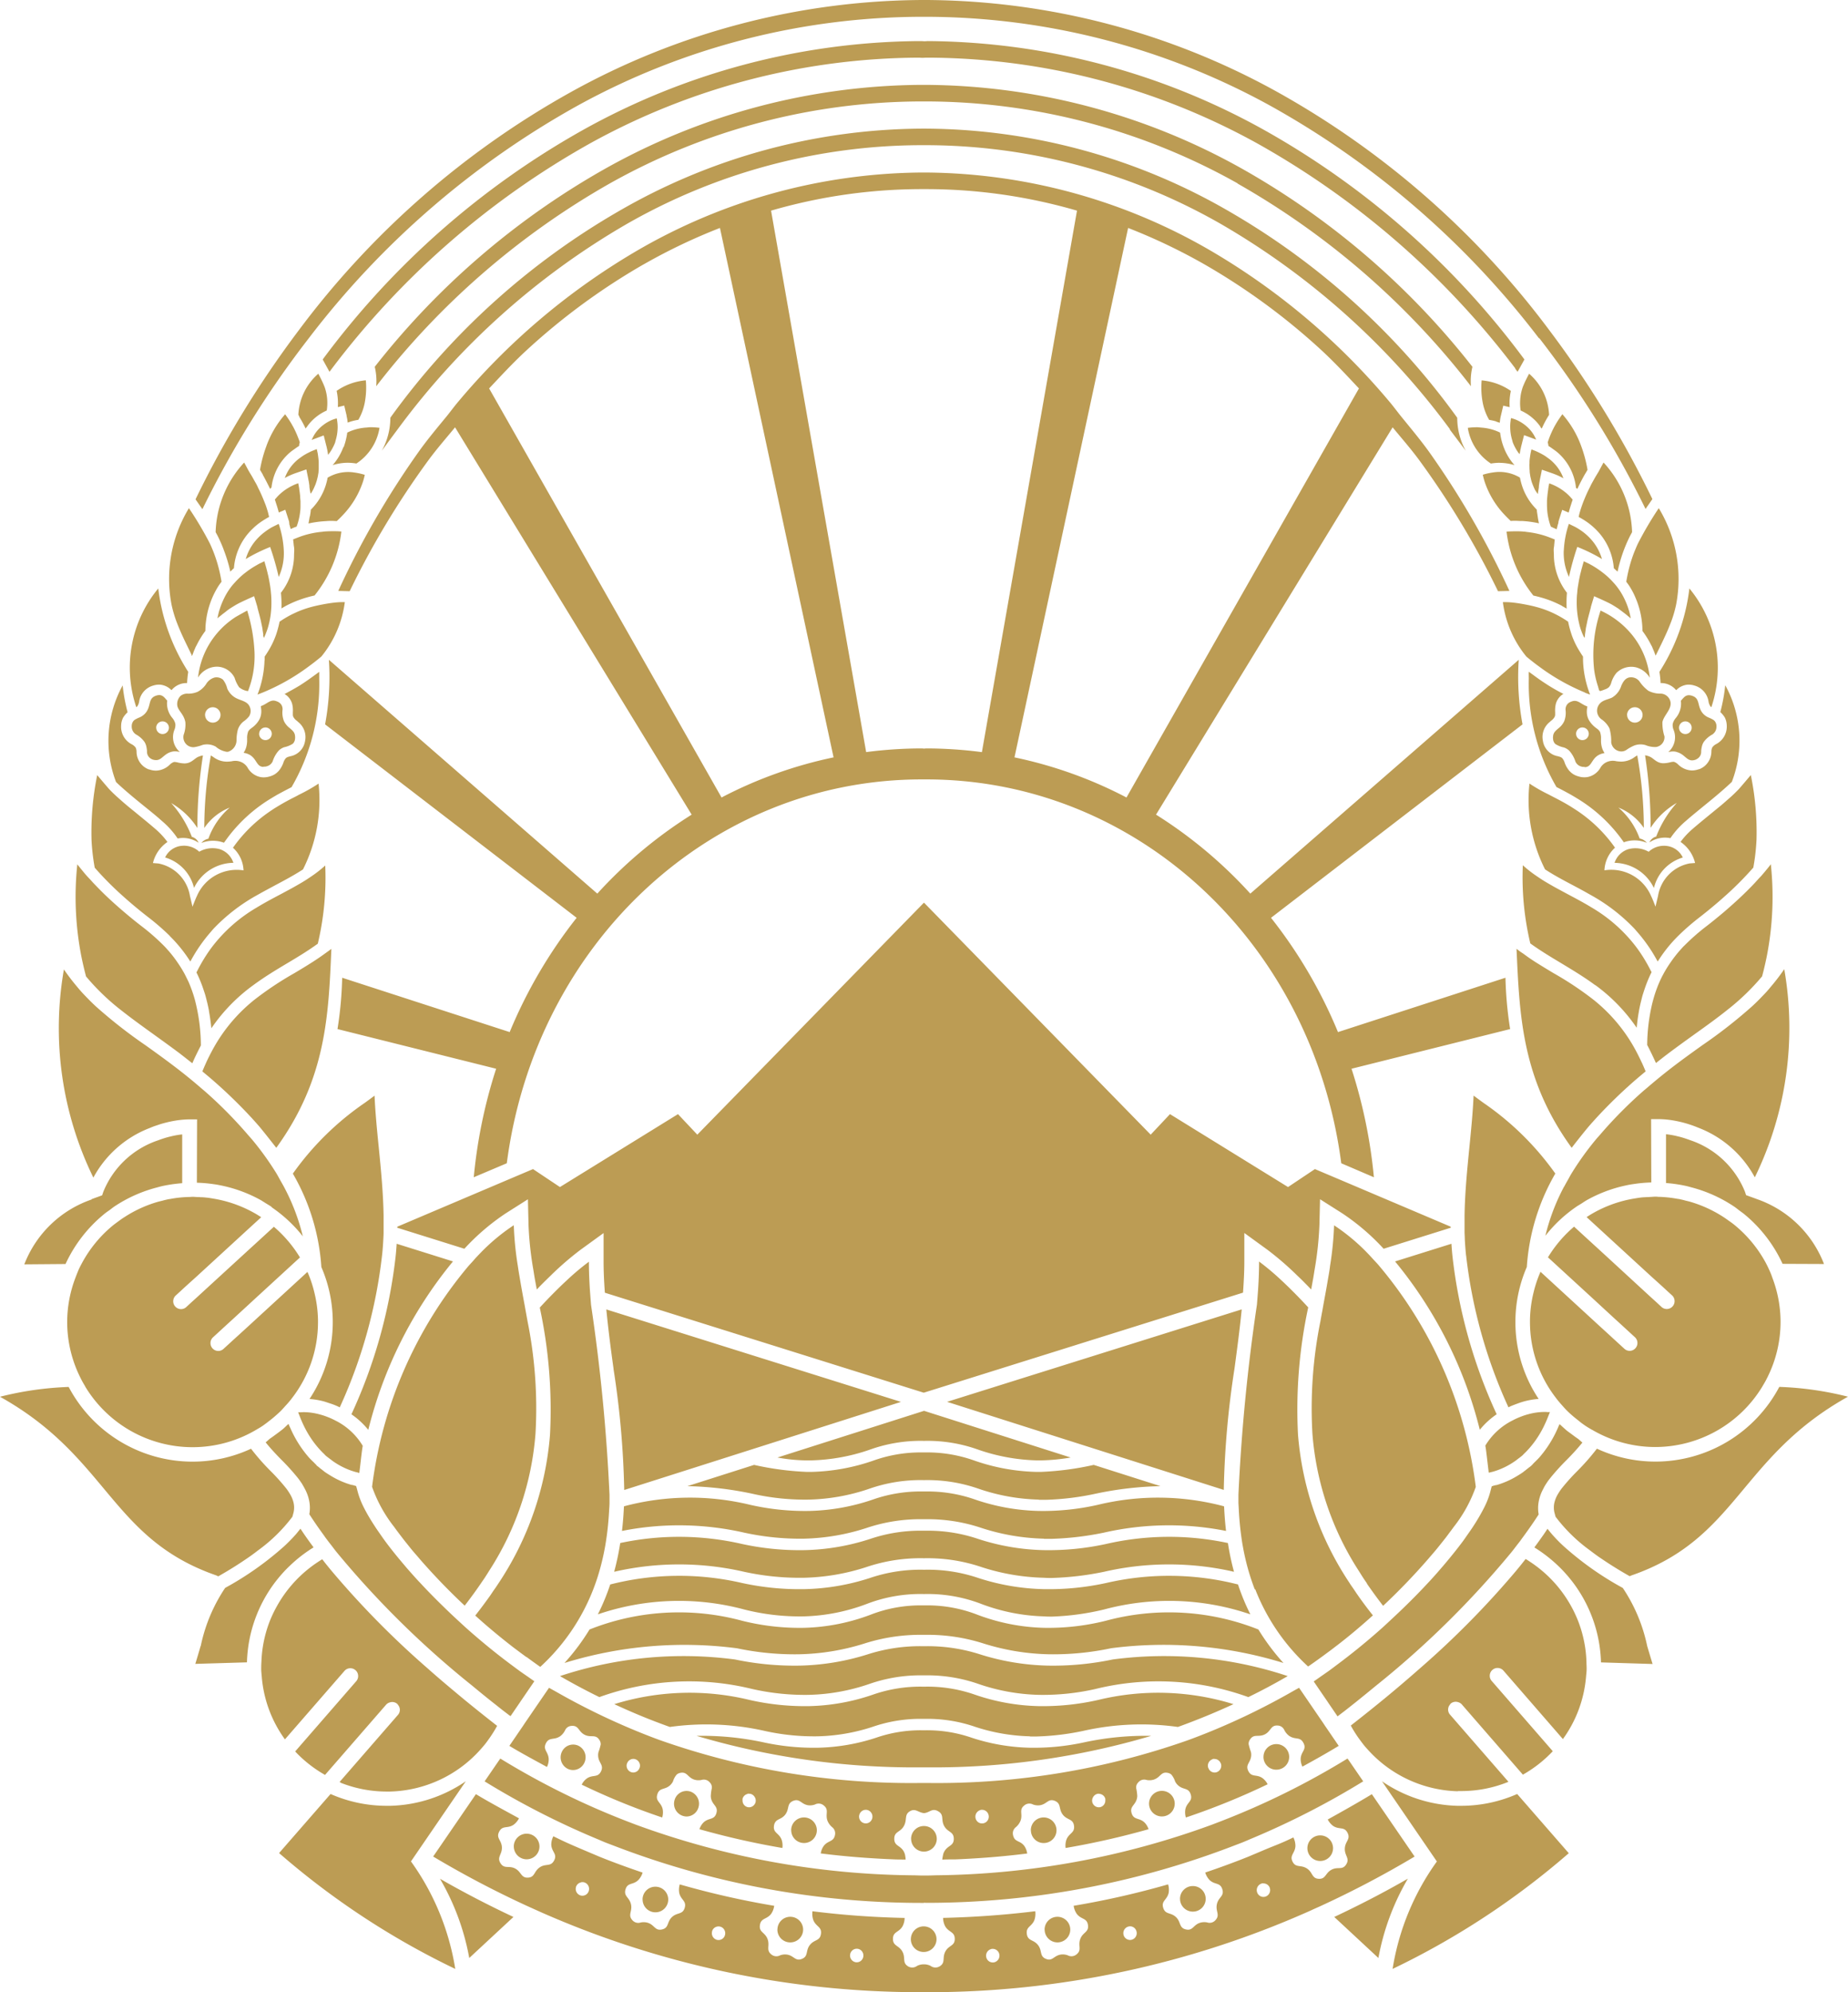 <svg xmlns="http://www.w3.org/2000/svg" width="64.826" height="69.863" viewBox="0 0 64.826 69.863">
  <path id="grb-mk" d="M-6176.62-179.137h-.253a32.894,32.894,0,0,1-13.173-2.8l-.271-.122c-.09-.041-.18-.08-.27-.122a34.675,34.675,0,0,1-3.251-1.713l1.5-2.188c.4.246,1.1.622,1.51.848a.632.632,0,0,1-.194.229c-.213.14-.38.008-.5.238s.085.293.095.549-.185.342-.049.558.293.07.515.187.2.331.448.319.206-.224.418-.364.379-.008.5-.238-.084-.292-.1-.549a.657.657,0,0,1,.073-.3c.46.227.635.3,1.105.5.092.039.184.079.276.117s.184.079.276.116c.486.195.977.373,1.474.541a.648.648,0,0,1-.153.264c-.185.178-.373.077-.446.323s.133.273.191.523-.122.37.049.559a.271.271,0,0,0,.292.081.509.509,0,0,1,.248.01c.241.075.251.291.5.234s.164-.258.348-.433.373-.077.447-.323-.133-.273-.191-.524a.666.666,0,0,1,.018-.3,29.94,29.94,0,0,0,3.313.751.646.646,0,0,1-.109.285c-.156.2-.355.136-.392.391s.175.248.267.486-.064.385.133.543a.276.276,0,0,0,.308.032.5.5,0,0,1,.239-.027c.25.036.292.247.527.151s.12-.281.276-.484.355-.135.391-.391-.175-.248-.269-.489a.669.669,0,0,1-.028-.306q1.588.2,3.232.234a.64.64,0,0,1-.072.292c-.128.222-.336.183-.337.441s.205.222.329.444-.013.39.2.52a.28.28,0,0,0,.314-.013.5.5,0,0,1,.228-.057h.025a.5.5,0,0,1,.228.057.282.282,0,0,0,.315.013c.216-.131.079-.295.2-.521s.333-.187.329-.444-.209-.219-.337-.441a.647.647,0,0,1-.072-.292q1.644-.039,3.232-.234a.676.676,0,0,1-.028.306c-.093.238-.3.232-.267.489s.235.19.392.391.044.387.276.484.278-.115.528-.151a.5.5,0,0,1,.239.027.276.276,0,0,0,.308-.032c.2-.159.04-.3.133-.543s.305-.231.269-.486-.236-.188-.392-.391a.654.654,0,0,1-.11-.285,29.877,29.877,0,0,0,3.313-.751.666.666,0,0,1,.019.3c-.056.25-.267.278-.19.524s.262.149.446.323.1.375.348.433.256-.159.5-.234a.516.516,0,0,1,.248-.011.269.269,0,0,0,.291-.081c.171-.189-.006-.307.049-.559s.267-.276.191-.523-.262-.148-.447-.323a.669.669,0,0,1-.153-.264c.5-.169.989-.347,1.474-.541.093-.037.185-.078.277-.116l.276-.117c.472-.2.6-.231,1.065-.457a.663.663,0,0,1,.072.3c-.011.257-.213.322-.1.549s.284.1.5.238.167.351.418.364.225-.2.449-.319.38.029.515-.187-.061-.3-.049-.558.212-.32.095-.549-.283-.1-.5-.238a.648.648,0,0,1-.194-.229c.409-.226,1.147-.641,1.547-.888l1.5,2.188a34.794,34.794,0,0,1-3.25,1.713c-.089.042-.181.081-.271.122s-.177.083-.27.122a32.9,32.9,0,0,1-13.173,2.8h-.254Zm2.351-1.51a.239.239,0,0,0-.165.292.236.236,0,0,0,.108.144.235.235,0,0,0,.179.024.24.24,0,0,0,.166-.292h0a.236.236,0,0,0-.227-.178.233.233,0,0,0-.063.008Zm-4.937.162h0a.239.239,0,0,0,.165.292.234.234,0,0,0,.179-.024.236.236,0,0,0,.108-.144.239.239,0,0,0-.164-.292.234.234,0,0,0-.062-.008.236.236,0,0,0-.226.176Zm-4.847-.781h0a.239.239,0,0,0,.165.292.235.235,0,0,0,.179-.024.235.235,0,0,0,.108-.144.24.24,0,0,0-.165-.293.233.233,0,0,0-.062-.008.236.236,0,0,0-.228.177Zm14.6-.171a.239.239,0,0,0-.166.292.235.235,0,0,0,.109.144.234.234,0,0,0,.179.024.238.238,0,0,0,.165-.292h0a.234.234,0,0,0-.225-.178.23.23,0,0,0-.06.009Zm4.679-1.51a.24.24,0,0,0-.165.293.236.236,0,0,0,.108.144.235.235,0,0,0,.179.024.239.239,0,0,0,.166-.292h0a.007.007,0,0,0,0-.005.233.233,0,0,0-.175-.163.286.286,0,0,0-.058-.007.2.2,0,0,0-.053,0Zm-23.879-.04a.233.233,0,0,0-.176.162v.005h0a.239.239,0,0,0,.165.292.234.234,0,0,0,.179-.024.233.233,0,0,0,.108-.144.239.239,0,0,0-.165-.293.189.189,0,0,0-.052-.007.266.266,0,0,0-.057.005Zm30.022-.736h0l-1.924-2.811a4.893,4.893,0,0,0,2.65.861h.127a4.888,4.888,0,0,0,1.966-.414l1.81,2.076a27.576,27.576,0,0,1-6.18,4.058,8.808,8.808,0,0,1,1.557-3.773Zm-40.616-.288,1.81-2.076a4.885,4.885,0,0,0,1.967.414h.127a4.892,4.892,0,0,0,2.65-.861l-1.924,2.811h0a8.827,8.827,0,0,1,1.554,3.77,27.564,27.564,0,0,1-6.177-4.06Zm37.018,2.236c.878-.413,1.741-.858,2.583-1.343a8.527,8.527,0,0,0-1.034,2.782Zm-31.376-1.343c.844.485,1.705.93,2.583,1.343l-1.55,1.439a8.512,8.512,0,0,0-1.03-2.784Zm16.524,2.122a.449.449,0,0,1,.45-.449.45.45,0,0,1,.45.449.449.449,0,0,1-.45.449.449.449,0,0,1-.319-.131.45.45,0,0,1-.132-.319Zm4.691-.336a.45.45,0,0,1,.45-.449.45.45,0,0,1,.451.449.45.45,0,0,1-.451.449.45.45,0,0,1-.448-.451Zm-9.371,0a.449.449,0,0,1,.45-.449.45.45,0,0,1,.451.449.45.45,0,0,1-.451.449.449.449,0,0,1-.32-.131.449.449,0,0,1-.132-.32Zm-4.732-1.055a.449.449,0,0,1,.45-.449.45.45,0,0,1,.451.449.449.449,0,0,1-.132.318.45.45,0,0,1-.318.131.45.45,0,0,1-.318-.132.45.45,0,0,1-.131-.319Zm18.853-.024a.449.449,0,0,1,.451-.448.449.449,0,0,1,.451.448.45.45,0,0,1-.451.449.449.449,0,0,1-.319-.133.448.448,0,0,1-.131-.32Zm-8.983.143-.078,0a30.019,30.019,0,0,1-10.818-2.013c-.095-.036-.19-.071-.285-.109s-.184-.079-.276-.117a28.329,28.329,0,0,1-3.953-2.023l.48-.7.07-.1a27.287,27.287,0,0,0,4.469,2.209c.094.036.189.073.285.109a28.981,28.981,0,0,0,9.679,1.776c.115,0,.23.006.346.008h.161c.116,0,.231-.005.347-.008a28.98,28.98,0,0,0,9.679-1.776l.284-.109a27.278,27.278,0,0,0,4.47-2.21l.07.1.48.7a28.375,28.375,0,0,1-3.953,2.022c-.092.039-.184.08-.276.117s-.189.072-.284.109a30.013,30.013,0,0,1-10.819,2.013c-.029,0-.051-.005-.078-.005Zm13.452-1.919a.449.449,0,0,1,.45-.449.449.449,0,0,1,.45.449.45.45,0,0,1-.45.449.45.45,0,0,1-.319-.132.45.45,0,0,1-.131-.319Zm-12.78.226a.445.445,0,0,1,.045-.112c.125-.222.333-.186.331-.444s-.209-.219-.335-.444.009-.39-.209-.518-.287.041-.5.063c-.215-.023-.3-.183-.5-.063s-.083.295-.209.518-.335.184-.335.444.207.222.332.444a.463.463,0,0,1,.044.112,1.073,1.073,0,0,1,.023.172c-.118,0-.342,0-.459-.008-.29-.011-.577-.028-.865-.047-.557-.037-1.11-.091-1.654-.159a.6.6,0,0,1,.107-.266.461.461,0,0,1,.151-.126c.1-.055.188-.083.227-.2a.352.352,0,0,0,.015-.059.272.272,0,0,0-.1-.27.574.574,0,0,1-.161-.218c-.093-.239.066-.383-.133-.543a.274.274,0,0,0-.308-.034.512.512,0,0,1-.239.027c-.249-.037-.292-.248-.526-.154-.164.068-.159.178-.195.308a.489.489,0,0,1-.084.175.458.458,0,0,1-.059.062c-.1.089-.21.1-.277.184a.275.275,0,0,0-.058.143c-.038.255.174.248.267.489a.632.632,0,0,1,.027.291,27.788,27.788,0,0,1-2.909-.658.593.593,0,0,1,.145-.239c.186-.173.373-.075.448-.321s-.133-.274-.187-.525a.467.467,0,0,1-.008-.074,1.491,1.491,0,0,1,.036-.279.247.247,0,0,0-.073-.205.27.27,0,0,0-.291-.084.517.517,0,0,1-.248-.011c-.24-.076-.25-.292-.5-.237a.264.264,0,0,0-.116.055.629.629,0,0,0-.133.241.463.463,0,0,1-.1.135c-.187.175-.374.074-.45.321s.133.273.188.524a.626.626,0,0,1-.018.288,24.435,24.435,0,0,1-2.823-1.152.587.587,0,0,1,.183-.219c.21-.141.38-.015.493-.245s-.089-.292-.1-.548a.453.453,0,0,1,.013-.133,1.831,1.831,0,0,0,.077-.263.263.263,0,0,0-.048-.162c-.138-.214-.294-.065-.517-.18s-.2-.329-.453-.311a.262.262,0,0,0-.235.162.58.58,0,0,1-.178.208l-.016.008c-.2.125-.367.011-.477.237s.089.291.1.548a.609.609,0,0,1-.061.278c-.4-.219-.926-.5-1.319-.74l.171-.25.154-.226.155-.226.066-.1.158-.231.158-.231.475-.693.055-.08c.074.044.15.084.226.127l.02.011a24.311,24.311,0,0,0,3,1.451c.222.089.444.175.666.255a26.506,26.506,0,0,0,9.087,1.495h.311a26.5,26.5,0,0,0,9.087-1.495c.222-.081.447-.167.666-.255a24.291,24.291,0,0,0,3-1.451l.02-.011c.075-.044.151-.083.226-.127l.056.08.474.693.158.231.158.231.066.1.155.226.154.226.171.25c-.393.24-.872.509-1.274.728a.616.616,0,0,1-.061-.278c.015-.257.218-.318.1-.548s-.273-.111-.477-.237l-.017-.008a.586.586,0,0,1-.178-.208.264.264,0,0,0-.235-.162c-.252-.016-.228.2-.453.311s-.379-.034-.517.18a.251.251,0,0,0-.048.162,1.968,1.968,0,0,0,.077.263.423.423,0,0,1,.013.133c-.015.257-.217.318-.1.548s.282.1.493.245a.6.6,0,0,1,.183.218,25.046,25.046,0,0,1-2.868,1.165.633.633,0,0,1-.018-.288c.054-.251.266-.278.187-.524s-.262-.146-.448-.321a.452.452,0,0,1-.1-.135.684.684,0,0,0-.134-.241.27.27,0,0,0-.117-.055c-.247-.056-.256.16-.5.237a.519.519,0,0,1-.248.011.269.269,0,0,0-.291.084.243.243,0,0,0-.073.205,1.578,1.578,0,0,1,.037.279.535.535,0,0,1-.01.074c-.055.251-.264.28-.187.525s.262.148.448.321a.589.589,0,0,1,.145.239,27.789,27.789,0,0,1-2.909.658.632.632,0,0,1,.028-.291c.092-.239.3-.232.266-.489a.273.273,0,0,0-.057-.143c-.067-.079-.175-.094-.278-.184a.446.446,0,0,1-.058-.062.486.486,0,0,1-.084-.175c-.036-.13-.031-.24-.194-.308-.235-.095-.278.117-.527.154a.512.512,0,0,1-.24-.027.273.273,0,0,0-.307.034c-.2.159-.039.3-.134.543a.576.576,0,0,1-.161.218.272.272,0,0,0-.1.27.277.277,0,0,0,.016.059c.039.122.128.149.227.2a.471.471,0,0,1,.151.126A.609.609,0,0,1-6173-184c-.546.068-1.1.122-1.655.159-.287.019-.575.036-.865.047-.117,0-.34,0-.458.008a1.078,1.078,0,0,1,.03-.176Zm1.308-1.562a.241.241,0,0,0-.166.293.235.235,0,0,0,.108.144.233.233,0,0,0,.179.023.238.238,0,0,0,.166-.292h0a.236.236,0,0,0-.226-.178.234.234,0,0,0-.06.006Zm-4.246.167h0a.238.238,0,0,0,.166.292.233.233,0,0,0,.178-.024.235.235,0,0,0,.108-.144.24.24,0,0,0-.165-.293.235.235,0,0,0-.061-.008.235.235,0,0,0-.225.176Zm8.34-.733a.23.23,0,0,0-.128.094.241.241,0,0,0-.038.2.239.239,0,0,0,.048.089.231.231,0,0,0,.239.077.234.234,0,0,0,.168-.238.224.224,0,0,0,0-.054h0a.236.236,0,0,0-.178-.167.243.243,0,0,0-.058-.008.2.2,0,0,0-.054.006Zm-12.258,0a.236.236,0,0,0-.178.167h0a.251.251,0,0,0,0,.054.235.235,0,0,0,.169.239.23.23,0,0,0,.238-.077.231.231,0,0,0,.048-.089.238.238,0,0,0-.038-.2.229.229,0,0,0-.127-.094.2.2,0,0,0-.053-.007.262.262,0,0,0-.06,0Zm16.319-1.22a.238.238,0,0,0-.165.293c0,.008.007.013.01.021a.231.231,0,0,0,.277.147.239.239,0,0,0,.165-.292h0c0-.008-.009-.016-.011-.024a.235.235,0,0,0-.216-.152.221.221,0,0,0-.06,0Zm-20.544.144a.153.153,0,0,0-.012.024h0a.239.239,0,0,0,.166.292.231.231,0,0,0,.277-.147c0-.008.008-.013.01-.021a.239.239,0,0,0-.165-.293.221.221,0,0,0-.06-.008.235.235,0,0,0-.218.152Zm-3.978,2.919a.45.45,0,0,1,.451-.449.45.45,0,0,1,.318.131.45.45,0,0,1,.132.318.45.45,0,0,1-.45.449.451.451,0,0,1-.45-.449Zm13.937-.27a.449.449,0,0,1,.45-.448.45.45,0,0,1,.451.448.45.45,0,0,1-.451.449.45.45,0,0,1-.449-.45Zm4.2-.3a.449.449,0,0,1,.45-.449.45.45,0,0,1,.451.449.448.448,0,0,1-.132.318.449.449,0,0,1-.318.131.449.449,0,0,1-.448-.449Zm-8.407,0a.449.449,0,0,1,.45-.449.45.45,0,0,1,.451.449.449.449,0,0,1-.451.448.449.449,0,0,1-.448-.449Zm12.554-.933a.45.45,0,0,1,.45-.448.449.449,0,0,1,.451.448.448.448,0,0,1-.132.318.448.448,0,0,1-.318.131.45.45,0,0,1-.319-.131.451.451,0,0,1-.132-.319Zm-16.357.428a.448.448,0,0,1-.284-.563h0a.436.436,0,0,1,.215-.26.436.436,0,0,1,.336-.029.45.45,0,0,1,.282.564.438.438,0,0,1-.417.311.425.425,0,0,1-.133-.024Zm27.191-.862a4.4,4.4,0,0,1-3.148-1.447c-.061-.067-.121-.133-.177-.206s-.111-.148-.165-.222a4.583,4.583,0,0,1-.267-.429q.6-.469,1.162-.929.339-.279.661-.554t.619-.537a31.078,31.078,0,0,0,3.352-3.4c.088-.107.177-.214.261-.322l.079-.1c.061.036.119.075.178.114a4.429,4.429,0,0,1,.946.85,4.439,4.439,0,0,1,.458.666,4.371,4.371,0,0,1,.276.59,4.323,4.323,0,0,1,.275,1.387c0,.085.008.17.006.255v.007c0,.083-.012.165-.019.247a4.337,4.337,0,0,1-.813,2.2l-2.085-2.4a.274.274,0,0,0-.386-.027.269.269,0,0,0-.094.187.27.27,0,0,0,.066.2l2.144,2.465a4.424,4.424,0,0,1-1.049.823l-2.144-2.466a.27.27,0,0,0-.128-.077.27.27,0,0,0-.259.05.278.278,0,0,0-.027.037.266.266,0,0,0,0,.348l2.051,2.357-.04.018a4.384,4.384,0,0,1-1.619.308h-.111Zm-39.191-.306-.039-.018,2.051-2.357a.267.267,0,0,0,0-.348.24.24,0,0,0-.028-.037.269.269,0,0,0-.259-.05.267.267,0,0,0-.128.077l-2.145,2.466a4.418,4.418,0,0,1-1.048-.823l2.144-2.465a.274.274,0,0,0,.065-.2.271.271,0,0,0-.094-.186.273.273,0,0,0-.386.027l-2.088,2.4a4.337,4.337,0,0,1-.813-2.2c-.007-.083-.017-.164-.019-.247v-.007c0-.086,0-.17.007-.255a4.336,4.336,0,0,1,.274-1.387,4.312,4.312,0,0,1,.278-.59,4.389,4.389,0,0,1,.458-.666,4.427,4.427,0,0,1,.945-.85c.058-.039.118-.078.178-.114.026.032.053.064.079.1.085.107.172.215.262.322a31.008,31.008,0,0,0,3.352,3.4q.3.267.619.537t.662.554q.56.46,1.162.929a4.62,4.62,0,0,1-.267.429c-.054.075-.106.151-.164.222s-.117.138-.178.206a4.4,4.4,0,0,1-3.148,1.447h-.11a4.387,4.387,0,0,1-1.62-.308Zm7.956-.486a.451.451,0,0,1-.192-.6h0a.434.434,0,0,1,.253-.223.435.435,0,0,1,.336.025.45.45,0,0,1,.191.6.437.437,0,0,1-.392.246.426.426,0,0,1-.2-.05Zm24.416-.413a.45.45,0,0,1,.45-.449.45.45,0,0,1,.451.449.45.45,0,0,1-.451.449.449.449,0,0,1-.318-.131.449.449,0,0,1-.133-.318Zm-11.912.367h-.153a26.879,26.879,0,0,1-7.823-1.105,10.23,10.23,0,0,1,2.324.222,8.279,8.279,0,0,0,1.948.194,7.014,7.014,0,0,0,2.031-.352,4.77,4.77,0,0,1,1.644-.259h.056a4.773,4.773,0,0,1,1.644.259,7.005,7.005,0,0,0,2.03.352,8.269,8.269,0,0,0,1.947-.194,10.238,10.238,0,0,1,2.326-.222,26.883,26.883,0,0,1-7.824,1.105Zm3.724-1.089a6.658,6.658,0,0,1-1.929-.334,5.14,5.14,0,0,0-1.765-.278h-.06a5.14,5.14,0,0,0-1.765.278,6.663,6.663,0,0,1-1.93.334,7.983,7.983,0,0,1-1.856-.188,9.27,9.27,0,0,0-3.331-.14q-.987-.351-1.949-.8a8.92,8.92,0,0,1,4.747-.147,8.76,8.76,0,0,0,2.106.216,7.35,7.35,0,0,0,2.192-.393,5.053,5.053,0,0,1,1.788-.289h.053a5.048,5.048,0,0,1,1.788.289,7.353,7.353,0,0,0,2.193.393,8.756,8.756,0,0,0,2.105-.216,8.924,8.924,0,0,1,4.748.147q-.963.444-1.949.8a9.272,9.272,0,0,0-3.331.14,9.07,9.07,0,0,1-1.622.194c-.079,0-.159,0-.239,0Zm10.645-.906-.158-.231-.067-.1-.081-.118-.376-.55-.013-.019c.072-.049.143-.1.214-.15l.056-.039.251-.175c.083-.06.167-.123.25-.186.566-.42,1.117-.869,1.634-1.332.064-.057.125-.115.188-.173.2-.186.4-.372.593-.56.287-.279.563-.56.82-.838.095-.1.185-.2.274-.3s.173-.2.254-.292c.255-.3.492-.593.7-.873.062-.084.115-.164.172-.245s.115-.163.167-.242c.082-.124.157-.245.225-.361q.122-.21.215-.4a2.788,2.788,0,0,0,.2-.56c.009-.038.024-.081.03-.117.027-.007.053-.018.079-.026l.067-.016.018,0a2.974,2.974,0,0,0,.741-.328c.062-.037.122-.075.184-.118.027-.018.049-.04.075-.058s.041-.033.062-.049l.07-.055c.023-.019.062-.044.089-.07l.006-.005c.022-.021.044-.044.065-.068s.019-.02.029-.03l.01-.011c.063-.06.125-.121.184-.187a3.984,3.984,0,0,0,.638-1.016c.015-.034.028-.069.044-.1.007-.016.015-.029.021-.044l.057.052c.057.052.11.1.17.153s.133.1.2.151.149.112.226.163l.147.128a8.586,8.586,0,0,1-.582.639,7.835,7.835,0,0,0-.541.6c-.05.063-.1.127-.14.193,0,.005-.008.011-.011.016-.038.058-.072.118-.1.178-.008.016-.018.032-.025.048-.018.036-.035.072-.05.109a1.517,1.517,0,0,0-.076.248,1.247,1.247,0,0,0-.009.489l0,0-.015.023q-.116.179-.24.358c-.083.12-.172.245-.262.368-.038.052-.074.1-.113.156s-.1.128-.148.192l-.009.012c-.054.07-.106.14-.163.21a32.466,32.466,0,0,1-4.759,4.689q-.343.283-.7.57l-.332.263-.083.064-.037.028-.174.133-.02.016Zm-28.894.184-.174-.133-.037-.028-.083-.064c-.112-.089-.222-.178-.332-.263q-.359-.286-.7-.57a32.467,32.467,0,0,1-4.759-4.689c-.056-.07-.108-.14-.161-.21l-.01-.012c-.05-.064-.1-.128-.148-.192s-.075-.1-.113-.156c-.089-.123-.178-.246-.262-.368s-.163-.239-.24-.358l-.015-.023,0,0a1.265,1.265,0,0,0-.009-.489,1.467,1.467,0,0,0-.076-.248c-.015-.037-.031-.073-.049-.109-.008-.016-.018-.032-.025-.048-.032-.06-.066-.12-.1-.178,0-.005-.008-.011-.011-.016-.044-.065-.089-.13-.14-.193a7.755,7.755,0,0,0-.54-.6c-.2-.2-.4-.414-.582-.639l.146-.128c.078-.052.152-.107.228-.163s.135-.1.2-.151.113-.1.169-.153l.057-.052c.007.016.015.03.021.044.015.035.028.07.045.1a3.98,3.98,0,0,0,.637,1.016c.058.067.121.127.185.187l.01.011.029.03c.022.021.044.044.065.068a.021.021,0,0,1,0,.005c.028.024.062.044.089.07a.681.681,0,0,0,.07.055c.024.018.041.033.062.049s.048.04.075.058c.063.044.123.08.185.118a2.946,2.946,0,0,0,.74.328l.018,0,.067.016c.026.008.052.019.079.026.006.036.021.079.031.117a2.846,2.846,0,0,0,.2.56c.062.128.133.262.215.4.068.116.145.237.226.361.051.079.11.161.166.242s.111.161.173.245c.206.28.444.573.7.873.083.1.167.193.255.292s.178.2.275.3c.257.278.533.559.82.838q.288.282.593.56c.063.058.124.115.188.173.518.462,1.065.911,1.634,1.332.084.063.167.125.251.186s.167.117.251.175l.056.039c.071.05.143.1.214.15l-.013.019-.376.55-.081.118-.067.1-.158.231-.136.2Zm20.563-.942a8.341,8.341,0,0,1-2.011.21,7.009,7.009,0,0,1-2.087-.373,5.451,5.451,0,0,0-1.91-.311h-.061a5.45,5.45,0,0,0-1.91.311,7.006,7.006,0,0,1-2.089.373,8.342,8.342,0,0,1-2.011-.21,9.268,9.268,0,0,0-5.344.289q-.7-.342-1.381-.737a13.74,13.74,0,0,1,6.136-.583,10.211,10.211,0,0,0,2.275.216,8.521,8.521,0,0,0,2.369-.391,6.018,6.018,0,0,1,1.961-.29h.045a6.026,6.026,0,0,1,1.962.29,8.515,8.515,0,0,0,2.369.391,10.2,10.2,0,0,0,2.274-.216,13.741,13.741,0,0,1,6.137.583q-.687.4-1.382.737a9.268,9.268,0,0,0-5.341-.29Zm5.568-3.489q-.089-.231-.163-.466a8.219,8.219,0,0,1-.252-1.025c-.027-.143-.048-.288-.067-.433q-.053-.406-.076-.819v-.016c-.005-.092-.011-.184-.015-.276,0-.049,0-.1,0-.148s0-.094,0-.14a65.746,65.746,0,0,1,.649-6.662c.008-.1.016-.2.023-.294s.016-.2.021-.292c.02-.313.031-.622.031-.926a9.007,9.007,0,0,1,.791.666c.074.068.148.14.226.215.041.039.082.08.124.122l.1.1q.233.234.483.505a17.011,17.011,0,0,0-.358,4.467,10.935,10.935,0,0,0,1.8,5.186c.044.075.1.148.15.222s.1.151.153.226q.246.352.524.7c-.389.351-.8.7-1.228,1.03-.1.075-.194.15-.292.222s-.18.133-.271.2c-.159.115-.319.23-.482.341a7.246,7.246,0,0,1-1.854-2.707Zm-25.555,2.371c-.092-.067-.182-.133-.271-.2s-.2-.149-.292-.222c-.428-.334-.838-.679-1.227-1.03.184-.234.359-.469.523-.7.052-.075.1-.151.154-.226s.1-.147.15-.222a10.951,10.951,0,0,0,1.795-5.186,16.99,16.99,0,0,0-.358-4.467q.249-.271.482-.505l.1-.1c.042-.041.083-.083.124-.122q.116-.113.227-.215a8.772,8.772,0,0,1,.79-.666c0,.3.012.613.031.926.006.1.014.195.021.292l.023.294a65.2,65.2,0,0,1,.648,6.662c0,.044,0,.094,0,.14s0,.1,0,.148c0,.092-.009.184-.015.276V-196c-.016.275-.04.548-.076.819-.02.145-.041.29-.067.433a8.4,8.4,0,0,1-.251,1.025q-.074.235-.164.466a7.236,7.236,0,0,1-1.856,2.712q-.245-.172-.48-.346Zm37.7.19a4.868,4.868,0,0,0-1-2.826,5.061,5.061,0,0,0-.406-.466,5.015,5.015,0,0,0-.373-.34,4.97,4.97,0,0,0-.558-.4c.116-.156.226-.311.333-.463.044-.064.085-.127.127-.191.05.063.1.125.155.188a5.118,5.118,0,0,0,.387.4,10.929,10.929,0,0,0,2.1,1.487,5.767,5.767,0,0,1,.856,2.038c.059.2.122.41.189.629Zm-49.119-.575a5.749,5.749,0,0,1,.856-2.038,10.961,10.961,0,0,0,2.1-1.487c.141-.133.271-.266.388-.4.054-.063.1-.125.154-.188.044.064.084.127.128.191.106.154.216.307.332.463a5.018,5.018,0,0,0-.559.4c-.129.107-.253.222-.372.34a4.977,4.977,0,0,0-.406.466,4.864,4.864,0,0,0-1,2.826l-1.811.054c.067-.221.129-.43.187-.631Zm31.932.079a9.8,9.8,0,0,1-2.187.211,8.176,8.176,0,0,1-2.273-.374,6.456,6.456,0,0,0-2.073-.308h-.055a6.459,6.459,0,0,0-2.073.308,8.172,8.172,0,0,1-2.273.374,9.8,9.8,0,0,1-2.186-.21,14.261,14.261,0,0,0-6.053.515,7.694,7.694,0,0,0,.879-1.174,8.49,8.49,0,0,1,5.346-.308,8.3,8.3,0,0,0,2.2.249,7.1,7.1,0,0,0,2.294-.452,4.83,4.83,0,0,1,1.865-.334h.054a4.836,4.836,0,0,1,1.865.334,7.091,7.091,0,0,0,2.293.452,8.3,8.3,0,0,0,2.2-.249,8.489,8.489,0,0,1,5.346.308,7.791,7.791,0,0,0,.879,1.174,14.255,14.255,0,0,0-6.053-.516Zm-2.35-1.118a6.716,6.716,0,0,1-2.182-.429,5.24,5.24,0,0,0-2-.355h-.057a5.237,5.237,0,0,0-2,.355,6.717,6.717,0,0,1-2.181.429,7.945,7.945,0,0,1-2.1-.242,8.812,8.812,0,0,0-5.132.171,7.747,7.747,0,0,0,.434-1.048,9.789,9.789,0,0,1,4.623-.052,9.484,9.484,0,0,0,2.2.216,7.977,7.977,0,0,0,2.287-.391,5.5,5.5,0,0,1,1.876-.29h.049a5.511,5.511,0,0,1,1.878.29,7.984,7.984,0,0,0,2.286.391,9.479,9.479,0,0,0,2.2-.216,9.79,9.79,0,0,1,4.623.052,7.684,7.684,0,0,0,.434,1.048,8.812,8.812,0,0,0-5.132-.171,9.09,9.09,0,0,1-1.831.25c-.092,0-.181,0-.27-.008Zm11.331-1.151c-.049-.072-.1-.145-.146-.216s-.093-.148-.14-.222a10.317,10.317,0,0,1-1.631-4.82,15.375,15.375,0,0,1,.281-3.94c.019-.111.039-.222.06-.33s.037-.211.056-.314c.044-.24.089-.477.128-.711q.026-.152.052-.3t.044-.3a11.283,11.283,0,0,0,.139-1.41,6.891,6.891,0,0,1,1.19.994c.067.069.137.147.206.222s.136.143.2.222a14.907,14.907,0,0,1,3.375,7.735,4.883,4.883,0,0,1-.775,1.406c-.063.089-.133.178-.2.27s-.141.184-.216.278l-.006.007c-.074.094-.148.187-.229.283s-.161.188-.243.284a22.408,22.408,0,0,1-1.582,1.643c-.205-.265-.392-.524-.569-.779Zm-33.234-.864c-.083-.1-.166-.191-.244-.284s-.154-.19-.228-.283l-.007-.007c-.075-.094-.146-.187-.215-.278s-.139-.183-.2-.27a4.883,4.883,0,0,1-.775-1.407,14.9,14.9,0,0,1,3.375-7.735c.069-.079.137-.148.2-.222s.139-.152.206-.222a6.926,6.926,0,0,1,1.19-.994,11.377,11.377,0,0,0,.139,1.41c.015.1.03.2.047.3s.034.2.051.3c.04.233.084.471.128.711.02.1.038.209.057.314s.04.219.06.33a15.417,15.417,0,0,1,.28,3.94,10.3,10.3,0,0,1-1.63,4.82c-.044.073-.092.147-.14.222s-.1.143-.147.216q-.261.382-.567.778a22.339,22.339,0,0,1-1.583-1.642Zm21.9.661a7.644,7.644,0,0,1-2.187-.374,5.919,5.919,0,0,0-2-.311h-.046a5.922,5.922,0,0,0-2,.311,7.639,7.639,0,0,1-2.187.374,9.15,9.15,0,0,1-2.1-.21,10.171,10.171,0,0,0-4.557,0,9.217,9.217,0,0,0,.213-1.008,9.869,9.869,0,0,1,4.273.033,9.5,9.5,0,0,0,2.2.216,7.969,7.969,0,0,0,2.287-.391,5.5,5.5,0,0,1,1.872-.29h.059a5.5,5.5,0,0,1,1.871.29,7.967,7.967,0,0,0,2.287.391,9.478,9.478,0,0,0,2.194-.216,9.875,9.875,0,0,1,4.274-.033,9.1,9.1,0,0,0,.213,1.008,10.175,10.175,0,0,0-4.558,0,10.41,10.41,0,0,1-1.836.217c-.093,0-.182,0-.271-.007Zm19.509-.7c-.129-.089-.248-.178-.363-.266a5.65,5.65,0,0,1-1.2-1.176h0l-.031-.116a.758.758,0,0,1,0-.412,1.056,1.056,0,0,1,.107-.252,2,2,0,0,1,.144-.216,7.258,7.258,0,0,1,.538-.6,8.042,8.042,0,0,0,.693-.789,4.883,4.883,0,0,0,2.051.453,4.919,4.919,0,0,0,4.347-2.62,11.414,11.414,0,0,1,2.409.344c-3.812,2.124-3.875,4.983-7.6,6.27-.019.008-.037.016-.055.026-.389-.219-.73-.435-1.041-.648Zm-48.53.622c-3.726-1.288-3.79-4.146-7.6-6.27a11.427,11.427,0,0,1,2.409-.344,4.919,4.919,0,0,0,4.347,2.62,4.882,4.882,0,0,0,2.05-.453,7.913,7.913,0,0,0,.694.789,7.247,7.247,0,0,1,.538.6,1.925,1.925,0,0,1,.144.216,1.081,1.081,0,0,1,.107.252.763.763,0,0,1,0,.412l-.032.116h0a5.654,5.654,0,0,1-1.2,1.176c-.115.089-.234.178-.363.266-.309.213-.65.429-1.039.649q-.028-.015-.056-.027Zm29.021-1.293a7.64,7.64,0,0,1-2.187-.374,5.906,5.906,0,0,0-1.988-.308h-.065a5.908,5.908,0,0,0-1.988.308,7.643,7.643,0,0,1-2.187.374,9.207,9.207,0,0,1-2.1-.211,10.273,10.273,0,0,0-4.287-.06q.049-.428.068-.861l.039-.013a8.971,8.971,0,0,1,4.38-.044,8.678,8.678,0,0,0,2.1.216,7.375,7.375,0,0,0,2.193-.392,5.053,5.053,0,0,1,1.786-.29h.056a5.052,5.052,0,0,1,1.786.29,7.377,7.377,0,0,0,2.193.392,8.674,8.674,0,0,0,2.1-.216,8.973,8.973,0,0,1,4.38.044l.04.013c.013.288.035.575.068.861a10.272,10.272,0,0,0-4.287.06,10.5,10.5,0,0,1-1.841.217c-.086,0-.173,0-.262,0Zm-.18-1.37a7.026,7.026,0,0,1-2.09-.373,5.453,5.453,0,0,0-1.906-.311h-.067a5.444,5.444,0,0,0-1.906.311,7.037,7.037,0,0,1-2.09.373,8.352,8.352,0,0,1-2.01-.21,12.071,12.071,0,0,0-2.259-.262l2.34-.745a10.331,10.331,0,0,0,1.844.245c.062,0,.122,0,.18,0a7.105,7.105,0,0,0,2.152-.393,4.923,4.923,0,0,1,1.758-.289h.045a4.919,4.919,0,0,1,1.759.289,7.105,7.105,0,0,0,2.151.393c.059,0,.119,0,.181,0a10.342,10.342,0,0,0,1.844-.245l2.341.745a12.1,12.1,0,0,0-2.26.262,9.5,9.5,0,0,1-1.754.217c-.084,0-.169,0-.255,0Zm-3.219-3.429,10.336-3.242c-.066.671-.157,1.361-.253,2.075a31.456,31.456,0,0,0-.376,4.256Zm-11.7-1.165c-.1-.714-.187-1.4-.253-2.075l10.336,3.242-9.708,3.09a31.378,31.378,0,0,0-.377-4.256Zm30.694,3.584c-.016-.119-.039-.33-.062-.518-.019-.161-.037-.306-.051-.364a2.338,2.338,0,0,1,.969-.891l.036-.019a2.707,2.707,0,0,1,.254-.111,2.358,2.358,0,0,1,.261-.084,2.189,2.189,0,0,1,.551-.077c.037,0,.074,0,.111.005h.085c0,.01-.008.02-.012.029l-.011.027c-.013.036-.03.074-.044.111-.047.12-.1.239-.159.358a3.592,3.592,0,0,1-.276.463q-.1.141-.212.27c-.059.067-.12.133-.185.194-.014.012-.023.026-.037.038s-.015.016-.023.024a1.959,1.959,0,0,1-.155.121c-.033.024-.062.052-.1.076a2.6,2.6,0,0,1-.784.379l-.095.023-.05.012a.366.366,0,0,1-.013-.067Zm-39.662.061-.095-.023a2.607,2.607,0,0,1-.785-.379c-.034-.024-.064-.052-.1-.076-.053-.04-.107-.078-.155-.121a.269.269,0,0,1-.023-.024c-.008-.008-.023-.026-.037-.038-.066-.062-.126-.127-.185-.194a3.283,3.283,0,0,1-.213-.27,3.584,3.584,0,0,1-.277-.463c-.06-.119-.112-.238-.159-.358-.014-.037-.03-.075-.044-.111,0-.009-.007-.018-.01-.027l-.012-.029h.085c.037,0,.073-.005.11-.005a2.193,2.193,0,0,1,.551.077,2.356,2.356,0,0,1,.261.083,2.622,2.622,0,0,1,.254.111l.037.019a2.332,2.332,0,0,1,.968.891c-.013.058-.031.2-.051.364-.022.188-.045.4-.062.518,0,.032-.008.057-.011.073Zm23.816-.427a6.752,6.752,0,0,1-2.047-.373,5.272,5.272,0,0,0-1.882-.311h-.053a5.271,5.271,0,0,0-1.882.311,6.757,6.757,0,0,1-2.047.373,5.854,5.854,0,0,1-1.187-.1l5.143-1.637,5.143,1.637a6.691,6.691,0,0,1-1.034.1c-.054,0-.1,0-.151,0Zm19.485-1.066c-.086-.051-.173-.1-.256-.157s-.141-.1-.21-.157-.126-.1-.186-.15c-.08-.068-.159-.137-.233-.211s-.127-.136-.19-.207-.119-.137-.175-.209c-.009-.011-.017-.023-.025-.034a4.344,4.344,0,0,1-.91-2.66c0-.026,0-.05,0-.076a4.345,4.345,0,0,1,.125-.958,4.265,4.265,0,0,1,.232-.7c0-.009.009-.018.013-.028l1.813,1.665.211.194.208.19h0l.174.159.175.161.36.33a.273.273,0,0,0,.186.073.27.27,0,0,0,.2-.089.271.271,0,0,0,.072-.2.271.271,0,0,0-.088-.189l-.32-.294-.175-.161-.177-.161-.315-.29-.217-.2-.222-.205-1.624-1.49a4.433,4.433,0,0,1,.916-1.076l.521.478.311.284.29.266,1.4,1.288.175.161.178.161.192.178a.273.273,0,0,0,.186.072.274.274,0,0,0,.2-.089.271.271,0,0,0,.072-.2.27.27,0,0,0-.088-.189l-.157-.143-.174-.161-.178-.161-.2-.18-.02-.018-1.812-1.663-.364-.334-.093-.085c.015-.01.031-.018.044-.028.068-.044.137-.086.207-.125a4.374,4.374,0,0,1,1.432-.5c.073-.012.146-.024.219-.033s.157-.012.235-.016c.04,0,.081-.005.121-.006s.095-.008.143-.008.075,0,.113.006c.085,0,.171.006.255.013.138.011.273.03.406.054.031.005.064.008.095.015l.1.023c.031.007.071.019.106.028.066.016.136.032.2.052a4.395,4.395,0,0,1,1.133.528c.067.044.133.092.2.139s.128.091.188.141a4.433,4.433,0,0,1,1.1,1.342c.044.083.084.169.123.256s.072.169.1.255a4.353,4.353,0,0,1,.284,1.535,4.339,4.339,0,0,1-.39,1.8c-.036.079-.074.157-.113.233s-.089.156-.133.233a4.4,4.4,0,0,1-3.766,2.126A4.381,4.381,0,0,1-6153.18-198.857Zm-52.863-1.523c-.046-.076-.092-.153-.133-.233s-.077-.154-.113-.233a4.354,4.354,0,0,1-.389-1.8,4.353,4.353,0,0,1,.284-1.535c.033-.089.066-.172.1-.255s.08-.172.125-.256a4.408,4.408,0,0,1,1.1-1.342c.061-.049.125-.094.188-.141s.129-.095.2-.139a4.369,4.369,0,0,1,1.133-.529c.066-.02.133-.036.2-.052.036-.009.07-.02.106-.028l.1-.023c.032-.007.063-.009.095-.015a3.734,3.734,0,0,1,.405-.054c.084-.007.169-.011.256-.013.037,0,.074-.006.113-.006s.095.006.143.008.081,0,.121.006c.079,0,.158.008.235.016s.146.021.219.033a4.376,4.376,0,0,1,1.432.5c.071.039.139.081.207.125.015.01.03.018.044.028l-.093.085-.365.334-1.811,1.663-.02.018-.2.18-.178.161-.174.161-.157.143a.272.272,0,0,0-.088.189.272.272,0,0,0,.072.2.273.273,0,0,0,.2.089.272.272,0,0,0,.185-.072l.193-.178.178-.161.175-.161,1.405-1.288.29-.266.311-.284.521-.478a4.427,4.427,0,0,1,.915,1.076l-1.623,1.49-.222.205-.218.2-.315.29-.177.161-.175.161-.32.294a.272.272,0,0,0-.088.189.274.274,0,0,0,.072.2.275.275,0,0,0,.2.089.273.273,0,0,0,.185-.073l.36-.33.178-.161.174-.159h0l.208-.19.211-.194,1.813-1.665c0,.01.009.019.013.028a4.21,4.21,0,0,1,.231.7,4.375,4.375,0,0,1,.126.958c0,.026,0,.05,0,.076a4.349,4.349,0,0,1-.909,2.66c-.009.011-.018.023-.025.034-.057.072-.115.141-.178.209s-.124.14-.19.207-.153.142-.232.211c-.06.052-.122.1-.186.15s-.139.107-.21.157-.169.106-.256.157a4.383,4.383,0,0,1-2.217.6,4.4,4.4,0,0,1-3.764-2.128Zm45.948-4.388,1.975-.619c.01.154.022.311.039.463a17.992,17.992,0,0,0,1.548,5.516,2.78,2.78,0,0,0-.592.544,14.948,14.948,0,0,0-2.97-5.9Zm-36.612,5.36a18,18,0,0,0,1.548-5.516c.017-.154.029-.311.039-.463l1.975.619a14.956,14.956,0,0,0-2.971,5.907,2.768,2.768,0,0,0-.592-.546Zm39.1-5.567c-.02-.186-.033-.373-.044-.559,0-.083-.007-.167-.009-.251v-.032c0-.089,0-.178,0-.266v-.3c.013-.806.092-1.609.171-2.4.062-.626.121-1.224.146-1.8.109.082.222.163.335.247a10.057,10.057,0,0,1,2.532,2.487,7.5,7.5,0,0,0-1,3.276,4.847,4.847,0,0,0-.4,1.927,4.849,4.849,0,0,0,.815,2.7,2.756,2.756,0,0,0-.472.077c-.089.023-.175.051-.262.083s-.172.064-.256.1l-.069.035h0a17.507,17.507,0,0,1-1.485-5.324Zm-39.51,5.326c-.024-.012-.045-.024-.07-.035-.084-.039-.169-.072-.257-.1s-.173-.06-.261-.083a2.768,2.768,0,0,0-.473-.077,4.854,4.854,0,0,0,.816-2.7,4.846,4.846,0,0,0-.4-1.926,7.5,7.5,0,0,0-1-3.277,10.054,10.054,0,0,1,2.531-2.487c.115-.084.226-.165.335-.247.025.577.083,1.175.146,1.8.078.787.157,1.59.171,2.4v.3c0,.089,0,.178,0,.266v.032c0,.083-.006.167-.01.251-.01.187-.023.373-.045.559a17.53,17.53,0,0,1-1.484,5.326Zm9.3-4.021c-.027-.37-.045-.735-.045-1.092v-1l-.811.588a10.631,10.631,0,0,0-1.047.905l-.222.217c-.076.076-.143.143-.215.219l-.048.05c0-.023-.009-.044-.013-.07-.019-.1-.037-.2-.055-.3s-.033-.2-.049-.3a11.8,11.8,0,0,1-.173-1.594l-.021-.9-.764.484a7.905,7.905,0,0,0-1.465,1.251l-2.354-.737v-.036l3.769-1.6h0l.993-.421.944.63,4.141-2.557.678.72,7.951-8.137,7.953,8.137.677-.72,4.141,2.557.943-.63.994.421h0l3.77,1.6v.036l-2.354.737a7.9,7.9,0,0,0-1.466-1.252l-.764-.484-.022.9a11.8,11.8,0,0,1-.173,1.593c-.016.1-.031.2-.049.3s-.036.2-.055.3c0,.023-.008.044-.012.07l-.049-.05c-.073-.076-.145-.148-.215-.219s-.149-.147-.223-.217a10.591,10.591,0,0,0-1.047-.905l-.811-.589v1c0,.355-.02.722-.046,1.092l-11.2,3.509Zm41.313-1.013a4.914,4.914,0,0,0-1.332-1.732c-.06-.05-.125-.094-.187-.141s-.126-.1-.192-.143a4.919,4.919,0,0,0-1.486-.666c-.067-.018-.133-.037-.2-.052l-.152-.031-.049-.008c-.074-.013-.149-.024-.224-.034s-.178-.02-.267-.027l0-1v-.711a2.981,2.981,0,0,1,.361.061l.1.024c.067.017.133.036.2.058s.13.044.195.068a3.15,3.15,0,0,1,1.915,1.808l.005.017.033.1.12.044.027.01c.071.025.148.053.23.084a3.885,3.885,0,0,1,2.356,2.277Zm-59.324-2.265c.082-.031.158-.059.23-.084l.026-.01.12-.044.033-.1.006-.017a3.148,3.148,0,0,1,1.914-1.808c.065-.025.13-.047.194-.068s.133-.041.2-.058l.1-.024a2.941,2.941,0,0,1,.361-.061l0,.711,0,1c-.089.006-.178.016-.267.027s-.15.021-.225.034l-.049.008c-.051.01-.1.019-.153.031-.068.015-.133.034-.2.052a4.907,4.907,0,0,0-1.486.666c-.066.044-.128.1-.192.143s-.128.089-.188.141a4.916,4.916,0,0,0-1.332,1.732l-1.446.012a3.882,3.882,0,0,1,2.359-2.274Zm51.662-.441c.041-.078.084-.155.128-.232s.083-.154.13-.231a10.327,10.327,0,0,1,.852-1.188c.042-.051.088-.1.133-.152l.128-.148a15.472,15.472,0,0,1,1.393-1.394c.062-.054.121-.1.181-.153.251-.215.494-.414.732-.6.4-.311.794-.594,1.175-.866a17.2,17.2,0,0,0,1.746-1.366q.173-.159.337-.332c.058-.06.116-.119.173-.182l.017-.02c.047-.052.093-.108.138-.163a7.249,7.249,0,0,0,.458-.6,11.936,11.936,0,0,1-1.033,7.3,3.792,3.792,0,0,0-1.982-1.741c-.064-.026-.127-.051-.191-.074s-.131-.044-.2-.066a3.986,3.986,0,0,0-.448-.107,3.247,3.247,0,0,0-.561-.054h-.256l.007,2.221a4.922,4.922,0,0,0-.537.044c-.069.01-.139.019-.207.031s-.133.026-.2.041a4.88,4.88,0,0,0-1.282.484c-.07.038-.136.081-.2.124s-.136.081-.2.125a4.9,4.9,0,0,0-1.09,1.021,7.312,7.312,0,0,1,.659-1.729Zm-45.338.711c-.065-.044-.133-.084-.2-.125s-.133-.086-.2-.124a4.883,4.883,0,0,0-1.28-.484c-.066-.015-.133-.028-.2-.041s-.139-.022-.208-.032a4.92,4.92,0,0,0-.537-.044l.007-2.221h-.256a3.25,3.25,0,0,0-.561.054,4.03,4.03,0,0,0-.448.107c-.065.019-.131.044-.2.066s-.128.048-.191.074a3.792,3.792,0,0,0-1.982,1.741,11.94,11.94,0,0,1-1.033-7.3,7.414,7.414,0,0,0,.457.6c.045.055.092.111.139.163.006.006.011.013.017.02.056.063.115.122.172.182q.166.173.337.332a17.281,17.281,0,0,0,1.746,1.366c.381.272.772.554,1.175.866.238.185.482.383.733.6.06.052.118.1.18.153a15.262,15.262,0,0,1,1.392,1.394c.044.049.086.1.129.148l.133.152a10.345,10.345,0,0,1,.852,1.188c.046.077.086.154.129.231s.089.155.13.232a7.355,7.355,0,0,1,.66,1.732,4.912,4.912,0,0,0-1.095-1.02Zm37.519-1.532c-1.007-7.717-7.161-13.461-14.552-13.461-.028,0-.056,0-.084,0s-.056,0-.084,0c-7.392,0-13.545,5.743-14.552,13.461l-1.159.491a17.733,17.733,0,0,1,.785-3.806l-5.565-1.391a13.191,13.191,0,0,0,.164-1.8l5.876,1.906a16.849,16.849,0,0,1,2.349-4.008l-8.824-6.783a9.077,9.077,0,0,0,.133-2.265l9.416,8.2a15.9,15.9,0,0,1,3.31-2.77l-8.3-13.582c-.311.378-.633.745-.924,1.139a29.682,29.682,0,0,0-2.773,4.608l-.4-.01a30.16,30.16,0,0,1,2.806-4.86c.319-.451.677-.874,1.026-1.3.1-.127.2-.259.3-.384a23.966,23.966,0,0,1,6.3-5.36,20.135,20.135,0,0,1,10.026-2.769c.028,0,.056,0,.084,0s.056,0,.084,0a20.136,20.136,0,0,1,10.025,2.769,23.977,23.977,0,0,1,6.3,5.36c.1.125.2.257.3.384.348.43.706.854,1.026,1.3a30.247,30.247,0,0,1,2.806,4.86l-.4.01a29.688,29.688,0,0,0-2.773-4.608c-.291-.394-.614-.761-.924-1.139l-8.3,13.582a15.886,15.886,0,0,1,3.308,2.77l9.416-8.2a9.1,9.1,0,0,0,.133,2.265l-8.823,6.783a16.807,16.807,0,0,1,2.349,4.008l5.875-1.906a13.429,13.429,0,0,0,.164,1.8l-5.564,1.391a17.763,17.763,0,0,1,.785,3.806Zm-11.463-14.234a15.123,15.123,0,0,1,3.929,1.407l8.154-14.345c-.421-.449-.84-.9-1.292-1.319a22.871,22.871,0,0,0-4.12-3.028,20.262,20.262,0,0,0-2.685-1.281Zm-13.017-17.285a22.868,22.868,0,0,0-4.12,3.028c-.452.418-.871.87-1.292,1.319l8.153,14.345a15.133,15.133,0,0,1,3.93-1.407l-3.986-18.566a20.211,20.211,0,0,0-2.683,1.281Zm11.874,17.1,3.336-18.988a18.978,18.978,0,0,0-5.282-.755l-.084,0-.084,0a18.973,18.973,0,0,0-5.282.755l3.336,18.988a15.163,15.163,0,0,1,1.946-.129c.028,0,.056.005.083.006s.056-.006.084-.006a15.151,15.151,0,0,1,1.946.13Zm18.757,6.9c.063.049.127.1.192.141s.156.113.235.167.162.11.244.162c.212.133.425.263.635.388a11.494,11.494,0,0,1,1.442.966l.013.012a5.748,5.748,0,0,1,1.418,1.726c.071.133.141.273.209.42l.011.021c.044.095.085.193.127.294l-.049.041c-.12.1-.239.2-.361.306a17.357,17.357,0,0,0-1.307,1.272l-.133.147c-.044.049-.089.1-.133.151-.13.15-.488.6-.611.763-1.757-2.42-1.828-4.653-1.935-6.976Zm-44.119,6.214-.133-.151-.133-.147a17.328,17.328,0,0,0-1.308-1.272c-.122-.108-.241-.206-.361-.306l-.048-.041q.062-.152.127-.294l.009-.021c.067-.147.139-.287.21-.42a5.726,5.726,0,0,1,1.417-1.726l.013-.012a11.5,11.5,0,0,1,1.441-.966c.211-.125.424-.253.635-.388.083-.052.164-.107.245-.162s.157-.11.236-.167.129-.092.192-.141c-.1,2.323-.178,4.556-1.932,6.977-.125-.159-.48-.612-.609-.762Zm48.7-2.83a6.418,6.418,0,0,1,.188-1.515c.01-.036.019-.071.029-.106a4.472,4.472,0,0,1,.213-.6q.062-.141.133-.271a4,4,0,0,1,.257-.417,4.426,4.426,0,0,1,.3-.391l.052-.058c.044-.048.086-.1.133-.141a7.6,7.6,0,0,1,.792-.693c.192-.149.366-.292.533-.431l.079-.067c.3-.258.565-.5.786-.72.1-.1.2-.2.282-.289l.115-.127c.038-.042.067-.072.1-.106l.055-.063c.114-.133.212-.253.29-.355a10.826,10.826,0,0,1-.15,3.268l-.033.154c-.038.172-.078.343-.124.509a8.016,8.016,0,0,1-1.2,1.161l0,0c-.362.291-.748.569-1.166.867-.3.216-.622.447-.957.7-.133.1-.266.206-.4.311-.1-.221-.2-.427-.3-.622Zm-51.44.311c-.335-.252-.657-.483-.958-.7-.417-.3-.8-.577-1.166-.867l0,0a8.029,8.029,0,0,1-1.2-1.161c-.044-.167-.085-.337-.123-.509-.011-.052-.022-.1-.033-.154a10.857,10.857,0,0,1-.15-3.268c.078.1.178.222.289.355l.056.063.1.106.115.127c.085.089.181.188.281.289q.333.333.787.72l.08.068c.165.139.34.282.533.431a7.6,7.6,0,0,1,.793.693c.044.044.089.093.13.141l.052.058a4.175,4.175,0,0,1,.3.391,4.235,4.235,0,0,1,.257.418c.044.089.089.178.133.271a4.706,4.706,0,0,1,.213.6c.009.035.019.07.027.106a6.445,6.445,0,0,1,.189,1.515c-.1.195-.205.4-.3.624-.138-.106-.271-.213-.4-.312Zm49.619-2.419-.034-.025c-.393-.287-.8-.529-1.193-.767-.366-.219-.718-.433-1.052-.674a10,10,0,0,1-.263-2.742,4.256,4.256,0,0,0,.5.39c.117.08.235.157.359.229s.274.159.416.234l.276.149c.243.129.489.259.73.4l.125.075a5.39,5.39,0,0,1,1.557,1.371c.026.035.053.07.079.107a5.565,5.565,0,0,1,.438.726c.013.023.024.044.036.07l-.036.072a4.972,4.972,0,0,0-.207.515c-.022.067-.044.133-.065.2s-.038.142-.056.214c-.028.11-.053.222-.075.339v.008c-.036.19-.063.392-.083.6a6.114,6.114,0,0,0-1.456-1.5Zm-48.631.9v-.008c-.022-.117-.047-.23-.075-.339-.018-.072-.036-.145-.056-.214s-.045-.136-.065-.2a4.643,4.643,0,0,0-.207-.515c-.011-.024-.024-.048-.036-.072.012-.024.024-.047.036-.07a5.761,5.761,0,0,1,.438-.726c.026-.037.053-.071.079-.107a5.379,5.379,0,0,1,1.557-1.371c.041-.026.083-.05.125-.075.243-.143.489-.273.73-.4l.277-.149c.142-.076.28-.155.416-.234s.242-.149.36-.229a4.249,4.249,0,0,0,.5-.39,10,10,0,0,1-.261,2.742c-.334.242-.686.456-1.052.674-.4.238-.8.479-1.193.767l-.034.025a6.116,6.116,0,0,0-1.454,1.5c-.023-.212-.05-.414-.085-.6Zm50.8-1.768c-.074-.133-.15-.263-.229-.384a5.487,5.487,0,0,0-.466-.615c-.034-.039-.067-.079-.1-.115a6.339,6.339,0,0,0-1.549-1.191l-.141-.08c-.168-.094-.335-.183-.5-.27-.33-.175-.651-.346-.946-.54a5.392,5.392,0,0,1-.547-3.01,5.684,5.684,0,0,0,.682.388l.044.024c.095.049.194.1.295.153.146.077.3.163.449.256l.012.008.01.007c.072.044.145.092.218.141a5.054,5.054,0,0,1,1.291,1.272,1.135,1.135,0,0,0-.371.794,1.52,1.52,0,0,1,1.636.9c.058.114.155.375.155.375s.062-.266.089-.377a1.387,1.387,0,0,1,1.108-1.14l.192-.015a1.251,1.251,0,0,0-.51-.739,2.679,2.679,0,0,1,.421-.454c.188-.163.372-.313.554-.462l.1-.082.05-.041.312-.255c.1-.085.2-.175.3-.262s.2-.187.294-.282c.049-.05.434-.507.434-.507a9.922,9.922,0,0,1,.2,2.257c-.009.2-.027.4-.052.6-.017.13-.037.26-.061.389a11.405,11.405,0,0,1-1.05,1.049l-.089.079c-.218.19-.458.39-.728.6a8.6,8.6,0,0,0-.7.6c-.022.021-.044.044-.065.064a4.934,4.934,0,0,0-.72.9Zm-52.174-.862-.066-.064a8.509,8.509,0,0,0-.7-.6c-.271-.21-.511-.41-.729-.6l-.089-.079a11.46,11.46,0,0,1-1.049-1.049q-.036-.195-.061-.39c-.025-.2-.044-.4-.052-.6a10.034,10.034,0,0,1,.2-2.257s.385.457.434.507c.095.1.191.19.294.282s.2.178.3.262.205.17.312.255l.049.041.1.082c.182.149.367.3.554.462a2.7,2.7,0,0,1,.421.454,1.249,1.249,0,0,0-.509.739l.191.015a1.386,1.386,0,0,1,1.107,1.14c.029.111.089.377.089.377s.1-.262.155-.375a1.52,1.52,0,0,1,1.636-.9,1.13,1.13,0,0,0-.371-.794,5.056,5.056,0,0,1,1.292-1.272c.073-.049.145-.1.217-.141l.01-.007.013-.008c.153-.093.3-.178.449-.256.1-.054.2-.1.295-.153l.044-.024a5.82,5.82,0,0,0,.683-.388,5.4,5.4,0,0,1-.547,3.01c-.3.194-.617.365-.947.54-.164.089-.331.178-.5.27l-.142.08a6.354,6.354,0,0,0-1.55,1.191c-.034.037-.067.077-.1.116a5.486,5.486,0,0,0-.465.615c-.079.12-.155.25-.229.384l-.019.033a4.974,4.974,0,0,0-.721-.894Zm26.455-1.161Zm24.226-1.4a.744.744,0,0,1,.478-.479.944.944,0,0,1,.719.089.787.787,0,0,1,.613-.206.715.715,0,0,1,.584.408,1.466,1.466,0,0,0-1.013,1.069,1.556,1.556,0,0,0-1.381-.882Zm-50.845-.19a.715.715,0,0,1,.584-.408.786.786,0,0,1,.613.206.945.945,0,0,1,.719-.089.747.747,0,0,1,.479.479,1.555,1.555,0,0,0-1.381.879,1.468,1.468,0,0,0-1.015-1.067Zm51.179-.521-.052-.072a5.361,5.361,0,0,0-1.612-1.488l-.039-.024c-.084-.05-.167-.1-.25-.144l-.037-.02c-.13-.071-.258-.139-.381-.2a7.19,7.19,0,0,1-.971-3.8c0-.081-.005-.166,0-.244.028.022.054.039.082.06l.057.041c.153.114.3.218.444.311l.1.065c.187.117.363.215.53.3a.732.732,0,0,0-.074.052.567.567,0,0,0-.119.136.548.548,0,0,0-.073.168.969.969,0,0,0-.023.281v.085a.214.214,0,0,1-.015.078.409.409,0,0,1-.125.14l-.072.064a.67.67,0,0,0-.218.641.643.643,0,0,0,.529.541l.042.013a.257.257,0,0,1,.1.047.413.413,0,0,1,.093.166.933.933,0,0,0,.166.289.191.191,0,0,0,.02.019.605.605,0,0,0,.123.1.706.706,0,0,0,.171.072.761.761,0,0,0,.1.024.744.744,0,0,0,.115.009.672.672,0,0,0,.1-.008.67.67,0,0,0,.469-.344.5.5,0,0,1,.184-.169.525.525,0,0,1,.361-.044,1.257,1.257,0,0,0,.184.014.782.782,0,0,0,.453-.153.889.889,0,0,1,.1-.063,14.469,14.469,0,0,1,.231,2.543,1.938,1.938,0,0,0-.892-.715,2.593,2.593,0,0,1,.746,1.086.42.42,0,0,1,.252.151A1.117,1.117,0,0,0-6152.061-219.466Zm-49.659-.142a2.59,2.59,0,0,1,.746-1.086,1.941,1.941,0,0,0-.892.716,14.515,14.515,0,0,1,.23-2.543.963.963,0,0,1,.1.063.78.78,0,0,0,.454.153,1.252,1.252,0,0,0,.183-.014.526.526,0,0,1,.362.044.5.5,0,0,1,.184.169.672.672,0,0,0,.471.344.652.652,0,0,0,.094.008.762.762,0,0,0,.116-.009.733.733,0,0,0,.1-.023.7.7,0,0,0,.171-.072.613.613,0,0,0,.124-.1c.006-.006.013-.012.019-.019a.919.919,0,0,0,.166-.289.425.425,0,0,1,.092-.166.264.264,0,0,1,.1-.047l.042-.013a.643.643,0,0,0,.528-.541.669.669,0,0,0-.217-.641l-.072-.064a.406.406,0,0,1-.125-.14.2.2,0,0,1-.015-.078c0-.024,0-.05,0-.085a.968.968,0,0,0-.022-.281.588.588,0,0,0-.074-.168.57.57,0,0,0-.12-.136.735.735,0,0,0-.074-.051c.167-.089.343-.185.533-.3l.1-.065c.143-.093.291-.2.444-.311l.056-.041c.028-.021.054-.038.082-.06,0,.078,0,.163,0,.244a7.194,7.194,0,0,1-.971,3.8c-.123.063-.251.13-.382.2l-.037.02c-.083.044-.166.094-.25.144l-.039.024a5.351,5.351,0,0,0-1.61,1.488l-.053.072a1.114,1.114,0,0,0-.792.009.42.42,0,0,1,.254-.151Zm50.784-.066a3.828,3.828,0,0,1,.723-1.184,2.674,2.674,0,0,0-.917.874,16.38,16.38,0,0,0-.195-2.544.644.644,0,0,1,.2.065c.127.073.23.217.45.214a1.051,1.051,0,0,0,.222-.031.536.536,0,0,1,.11-.019.112.112,0,0,1,.032,0,.367.367,0,0,1,.147.094.725.725,0,0,0,.484.209.721.721,0,0,0,.241-.044l.015,0a.706.706,0,0,0,.175-.1.671.671,0,0,0,.251-.516.336.336,0,0,1,.031-.148.382.382,0,0,1,.133-.115.692.692,0,0,0,.375-.651.662.662,0,0,0-.07-.286.87.87,0,0,0-.156-.187,6.1,6.1,0,0,0,.173-.942,4.032,4.032,0,0,1,.231,3.389c-.194.189-.508.456-.739.646l-.157.128-.059.048c-.215.178-.438.355-.662.552a2.952,2.952,0,0,0-.538.6.978.978,0,0,0-.737.15.365.365,0,0,1,.241-.207Zm-51.868.058a2.942,2.942,0,0,0-.538-.6c-.222-.2-.446-.377-.662-.552l-.059-.048-.157-.128c-.232-.19-.546-.457-.741-.646a4.037,4.037,0,0,1,.232-3.389,6.1,6.1,0,0,0,.173.942.9.9,0,0,0-.156.187.648.648,0,0,0-.071.286.689.689,0,0,0,.374.651.4.4,0,0,1,.136.115.358.358,0,0,1,.031.148.671.671,0,0,0,.251.516.7.7,0,0,0,.175.1l.014,0a.724.724,0,0,0,.241.044.723.723,0,0,0,.485-.209.367.367,0,0,1,.147-.094.113.113,0,0,1,.031,0,.549.549,0,0,1,.11.019,1.043,1.043,0,0,0,.225.031c.22,0,.324-.14.45-.214a.646.646,0,0,1,.2-.065,16.32,16.32,0,0,0-.195,2.544,2.684,2.684,0,0,0-.918-.874,3.822,3.822,0,0,1,.724,1.184.364.364,0,0,1,.238.208.976.976,0,0,0-.739-.15Zm49.35-2.506a.359.359,0,0,1-.057,0,.364.364,0,0,1-.13-.044.309.309,0,0,1-.126-.141,1.048,1.048,0,0,0-.222-.387.542.542,0,0,0-.178-.107.912.912,0,0,1-.307-.124.272.272,0,0,1-.077-.164.426.426,0,0,1,0-.114c.014-.136.107-.2.206-.286a.67.67,0,0,0,.186-.238.827.827,0,0,0,.045-.393.29.29,0,0,1,.047-.178.277.277,0,0,1,.106-.092.356.356,0,0,1,.055-.023.314.314,0,0,1,.11-.024c.152,0,.257.133.444.195a.077.077,0,0,1,0,.016c0,.016,0,.029-.006.044a.767.767,0,0,0-.007.189.615.615,0,0,0,.058.207.882.882,0,0,0,.264.3l.009.007.02.016a.348.348,0,0,1,.11.117.284.284,0,0,1,.01.035.617.617,0,0,1,.024.2c0,.029,0,.061,0,.1a.878.878,0,0,0,.036.222.645.645,0,0,0,.089.182.227.227,0,0,0-.041.009.585.585,0,0,0-.174.064c-.253.146-.237.422-.482.422Zm-.29-1.16a.222.222,0,0,0,.222.222.222.222,0,0,0,.222-.222.222.222,0,0,0-.222-.222.221.221,0,0,0-.158.065.224.224,0,0,0-.065.158Zm-46.046,1.16c-.246,0-.23-.276-.482-.422a.591.591,0,0,0-.175-.064c-.013,0-.027-.007-.04-.009a.676.676,0,0,0,.088-.182.878.878,0,0,0,.036-.222c0-.034,0-.067,0-.1a.6.6,0,0,1,.025-.2.215.215,0,0,1,.009-.035.349.349,0,0,1,.109-.117l.02-.016.009-.007a.867.867,0,0,0,.264-.3.614.614,0,0,0,.058-.207.7.7,0,0,0-.007-.189.117.117,0,0,0-.006-.044.049.049,0,0,0,0-.016c.187-.062.292-.195.444-.195a.318.318,0,0,1,.109.025.307.307,0,0,1,.055.023.289.289,0,0,1,.107.092.29.29,0,0,1,.047.178.821.821,0,0,0,.045.393.66.66,0,0,0,.186.238c.1.086.192.15.206.286a.426.426,0,0,1,0,.114.275.275,0,0,1-.077.164.918.918,0,0,1-.307.124.542.542,0,0,0-.178.107,1.033,1.033,0,0,0-.222.387.309.309,0,0,1-.127.141.366.366,0,0,1-.13.044.355.355,0,0,1-.056,0Zm-.153-1.16a.222.222,0,0,0,.222.222.222.222,0,0,0,.222-.222.222.222,0,0,0-.222-.222.222.222,0,0,0-.22.223Zm49.72.635a.457.457,0,0,0-.123-.016.727.727,0,0,0-.167.024l.009-.007a.689.689,0,0,0,.178-.779.429.429,0,0,1-.029-.2.5.5,0,0,1,.107-.209.786.786,0,0,0,.183-.568.335.335,0,0,0-.006-.036c.074-.08.129-.161.216-.187a.211.211,0,0,1,.063-.01.347.347,0,0,1,.1.015c.318.093.178.355.387.614a.562.562,0,0,0,.219.158,1.014,1.014,0,0,1,.164.083.227.227,0,0,1,.069.081.287.287,0,0,1,.033.133.353.353,0,0,1-.026.151.329.329,0,0,1-.125.146.889.889,0,0,0-.3.266.51.51,0,0,0-.061.153,1.082,1.082,0,0,0-.025.163.286.286,0,0,1-.156.278l-.033.018a.379.379,0,0,1-.129.026c-.2,0-.268-.221-.538-.292Zm.089-.848a.222.222,0,0,0,.222.222.221.221,0,0,0,.222-.222.221.221,0,0,0-.222-.222.221.221,0,0,0-.158.066.223.223,0,0,0-.064.158Zm-53.552,1.114c-.013-.005-.021-.012-.034-.018a.284.284,0,0,1-.155-.278,1.224,1.224,0,0,0-.024-.163.511.511,0,0,0-.062-.153.894.894,0,0,0-.3-.266.324.324,0,0,1-.124-.146.332.332,0,0,1-.026-.151.282.282,0,0,1,.033-.133.221.221,0,0,1,.069-.081,1,1,0,0,1,.164-.083.57.57,0,0,0,.219-.158c.212-.259.07-.521.388-.614a.343.343,0,0,1,.095-.015.208.208,0,0,1,.062.01c.089.026.142.107.216.187a.228.228,0,0,1-.006.036.79.79,0,0,0,.183.568.5.5,0,0,1,.107.209.423.423,0,0,1-.029.2.689.689,0,0,0,.178.779l.008.007a.721.721,0,0,0-.166-.023.466.466,0,0,0-.123.016c-.27.069-.339.292-.54.292a.378.378,0,0,1-.131-.023Zm.135-1.114a.222.222,0,0,0,.222.222.222.222,0,0,0,.222-.222.222.222,0,0,0-.222-.222.222.222,0,0,0-.159.065.222.222,0,0,0-.065.159Zm2.1.671a.628.628,0,0,0-.474-.068,1.376,1.376,0,0,1-.311.081.355.355,0,0,1-.258-.1.355.355,0,0,1-.095-.338,1.023,1.023,0,0,0,.059-.44c-.051-.277-.238-.389-.28-.565a.4.4,0,0,1,.115-.36.386.386,0,0,1,.27-.075.821.821,0,0,0,.324-.065.8.8,0,0,0,.3-.273.5.5,0,0,1,.3-.229.352.352,0,0,1,.293.078.837.837,0,0,1,.148.311.69.69,0,0,0,.376.364c.159.068.339.1.413.275a.358.358,0,0,1-.019.328.92.92,0,0,1-.2.187.6.6,0,0,0-.2.292,1.523,1.523,0,0,0-.045.37.424.424,0,0,1-.3.4.271.271,0,0,1-.05,0,.782.782,0,0,1-.371-.173Zm-.387-1.119a.271.271,0,0,0,.271.27.271.271,0,0,0,.271-.27.271.271,0,0,0-.271-.27.274.274,0,0,0-.193.079.273.273,0,0,0-.079.193Zm49.326.945a1.658,1.658,0,0,0-.061-.472.85.85,0,0,0-.267-.311.372.372,0,0,1-.166-.266.371.371,0,0,1,.1-.3c.108-.118.276-.137.414-.2a.728.728,0,0,0,.332-.416c.064-.145.148-.29.325-.3a.371.371,0,0,1,.311.139,1.353,1.353,0,0,0,.314.333.9.9,0,0,0,.438.1.363.363,0,0,1,.308.2c.149.3-.2.533-.252.8a1.518,1.518,0,0,0,.072.5.348.348,0,0,1-.3.373.88.88,0,0,1-.366-.068.634.634,0,0,0-.382.011,1.44,1.44,0,0,0-.288.159.33.33,0,0,1-.177.054.368.368,0,0,1-.357-.331Zm.558-.945a.271.271,0,0,0,.271.27.27.27,0,0,0,.191-.079.271.271,0,0,0,.08-.191.27.27,0,0,0-.271-.27.269.269,0,0,0-.193.079.27.27,0,0,0-.08.193Zm2.923-.3a.4.4,0,0,1-.067-.169.686.686,0,0,0-.5-.563.7.7,0,0,0-.2-.031.539.539,0,0,0-.159.026.611.611,0,0,0-.245.14c-.011.01-.023.018-.033.028a.683.683,0,0,0-.545-.249,3.78,3.78,0,0,0-.041-.393,6.911,6.911,0,0,0,1.051-2.925,4.365,4.365,0,0,1,.771,4.163.15.15,0,0,1-.035-.025Zm-54.449-4.136a6.925,6.925,0,0,0,1.051,2.925,3.651,3.651,0,0,0-.04.393.682.682,0,0,0-.546.249c-.009-.01-.021-.018-.032-.028a.615.615,0,0,0-.245-.14.544.544,0,0,0-.159-.026.7.7,0,0,0-.2.031.686.686,0,0,0-.5.563.4.4,0,0,1-.067.169.136.136,0,0,1-.033.027,4.353,4.353,0,0,1,.769-4.161Zm50.044,3.649a7.412,7.412,0,0,1-1.6-.906c-.138-.1-.279-.21-.426-.331l-.026-.022a3.773,3.773,0,0,1-.825-1.91,2.654,2.654,0,0,1,.377.018c.173.02.343.05.51.084.1.02.2.044.3.071a3.459,3.459,0,0,1,.489.171c.049.022.1.044.15.07a3.643,3.643,0,0,1,.465.273l.006.036c.017.079.035.155.057.232s.044.143.067.213a2.941,2.941,0,0,0,.283.575c.035.056.069.112.108.166v.133a3.606,3.606,0,0,0,.248,1.2c-.064-.02-.122-.043-.188-.07Zm-46.312-1.127v-.133c.039-.054.074-.11.109-.166a3,3,0,0,0,.282-.575c.025-.069.047-.141.067-.213s.041-.153.057-.232l.007-.036a3.7,3.7,0,0,1,.464-.273l.151-.07a3.522,3.522,0,0,1,.488-.171c.1-.027.2-.05.3-.071.167-.034.336-.064.51-.084a2.652,2.652,0,0,1,.377-.018,3.778,3.778,0,0,1-.825,1.91l-.027.022c-.146.122-.287.23-.425.331a7.4,7.4,0,0,1-1.6.906l-.186.073a3.623,3.623,0,0,0,.246-1.2Zm-.906.927a1.135,1.135,0,0,1-.148-.314.7.7,0,0,0-.633-.391.788.788,0,0,0-.65.381,2.871,2.871,0,0,1,.36-1.115,2.8,2.8,0,0,1,.226-.338,2.956,2.956,0,0,1,.332-.362,3.112,3.112,0,0,1,.387-.3c.034-.023.419-.237.42-.233a5.868,5.868,0,0,1,.254,1.413,3.362,3.362,0,0,1-.226,1.411.61.61,0,0,1-.325-.148Zm47.748.147c-.029,0-.041-.06-.048-.083s-.015-.057-.024-.085a3.2,3.2,0,0,1-.133-.577,4.849,4.849,0,0,1,.226-2.075l.053.025a3.065,3.065,0,0,1,1.085.869,2.849,2.849,0,0,1,.543,1.176q.029.141.045.284l-.007-.009a.8.8,0,0,0-.48-.355.737.737,0,0,0-.681.195.957.957,0,0,0-.182.339.409.409,0,0,1-.082.161.4.4,0,0,1-.139.079c-.05.02-.1.038-.153.055a.056.056,0,0,1-.02,0Zm1.954-1.234c-.008-.024-.018-.044-.027-.07-.018-.048-.035-.095-.055-.139s-.03-.075-.047-.111c0-.01-.01-.018-.015-.028l-.029-.055a3.21,3.21,0,0,0-.292-.469,2.68,2.68,0,0,0-.015-.284,2.986,2.986,0,0,0-.181-.765c-.036-.089-.073-.18-.114-.263s-.084-.159-.13-.233-.084-.122-.127-.18a5.325,5.325,0,0,1,.146-.647q.054-.183.118-.351.024-.063.05-.124c.035-.084.069-.168.11-.247a12.161,12.161,0,0,1,.716-1.211,4.786,4.786,0,0,1,.61,3.375,4.159,4.159,0,0,1-.177.611c-.04.1-.083.211-.13.319-.057.13-.118.262-.184.4-.056.115-.113.232-.173.355-.015.029-.029.06-.045.089l-.017.033,0,0Zm-51.356-.028c-.015-.029-.029-.061-.044-.089l-.173-.355c-.065-.136-.126-.266-.183-.4q-.071-.162-.13-.319a4.219,4.219,0,0,1-.178-.611,4.781,4.781,0,0,1,.611-3.375,12.288,12.288,0,0,1,.721,1.211c.04.079.075.162.11.247.017.041.033.082.049.124.042.112.082.229.118.351a5.143,5.143,0,0,1,.146.647,2.108,2.108,0,0,0-.127.18c-.044.073-.089.152-.129.233a2.71,2.71,0,0,0-.114.262,2.986,2.986,0,0,0-.181.765c-.01.089-.014.187-.016.284a3.118,3.118,0,0,0-.29.469l-.03.055c0,.01-.01.019-.015.028-.017.036-.031.074-.048.111s-.037.091-.054.139c-.009.024-.019.044-.027.07v.005a.061.061,0,0,1-.021-.029Zm48.789-.736c-.007-.016-.013-.033-.019-.049-.021-.058-.044-.115-.061-.173s-.028-.1-.04-.154c-.021-.089-.038-.175-.05-.262a3.128,3.128,0,0,1-.033-.448c0-.079,0-.157.006-.236h0c0-.035.006-.069.009-.1s.007-.089.012-.135c.007-.062.017-.124.028-.185.018-.115.04-.229.066-.341,0-.015.008-.03.011-.044.01-.041.021-.081.031-.122,0-.014.006-.027.01-.041h0c.013-.044.025-.089.037-.133l.013-.044c.009-.028.017-.057.025-.084l.02.009.029.014.031.015.03.014.078.037.026.015.038.021c.035.019.068.037.1.058a3.108,3.108,0,0,1,.314.216c.012.01.025.019.038.029.061.049.121.1.181.158s.112.112.166.173c.019.02.037.04.055.062a2.539,2.539,0,0,1,.157.21,2.45,2.45,0,0,1,.158.278c.018.036.035.075.052.113a2.381,2.381,0,0,1,.1.273c.006.019.013.037.018.056.022.081.04.166.056.253-.048-.044-.1-.083-.144-.122-.03-.024-.058-.048-.089-.07l-.017-.012-.044-.034c-.045-.033-.089-.067-.133-.1-.062-.042-.123-.079-.178-.113s-.1-.058-.149-.083c-.03-.016-.055-.027-.082-.04s-.044-.023-.064-.031l-.021-.01-.166-.076-.2-.089v.007l-.061.2-.03.1-.022.076,0,.017c-.018.057-.029.111-.045.167a.08.08,0,0,1-.006.022c-.025.094-.05.187-.071.278-.006.027-.01.054-.016.08-.014.067-.029.133-.041.2a.078.078,0,0,1,0,.018c-.01.062-.018.123-.027.184v.014c0,.035-.01.07-.015.1a.576.576,0,0,1-.07-.142Zm-46.277.036v-.014c-.009-.061-.017-.122-.028-.184,0-.006,0-.012,0-.018-.012-.066-.027-.133-.041-.2-.006-.027-.01-.054-.016-.08-.021-.091-.045-.185-.07-.278a.174.174,0,0,1-.006-.022c-.016-.055-.028-.11-.045-.167l0-.017-.023-.076-.03-.1-.061-.2v-.007l-.2.089-.166.076-.021.01-.064.031c-.02.01-.052.024-.081.04-.045.024-.1.052-.149.083s-.118.071-.18.113c-.044.029-.089.062-.133.1l-.044.034-.016.012c-.029.023-.059.044-.089.07-.048.039-.1.078-.144.122a2.517,2.517,0,0,1,.056-.253c.005-.019.012-.037.019-.056a2.352,2.352,0,0,1,.1-.273c.017-.039.034-.076.052-.113a2.364,2.364,0,0,1,.157-.278c.05-.074.1-.144.157-.21.018-.021.036-.041.055-.062q.081-.091.166-.173t.18-.158l.038-.029a3.112,3.112,0,0,1,.314-.216c.035-.021.069-.039.1-.058l.038-.021.026-.015.078-.037.029-.014.031-.015.029-.014.02-.009c.009.028.017.057.024.084l.013.044.038.133h0c0,.014.006.028.01.041.01.041.021.081.03.122,0,.016.008.031.011.044.026.112.047.226.067.341.01.062.019.123.027.185.005.044.009.089.013.135s.007.068.008.1h0q.007.117.006.236a3.275,3.275,0,0,1-.031.448c-.014.087-.03.175-.051.262-.013.052-.025.1-.041.154s-.039.115-.061.173c-.007.016-.013.033-.019.049-.019.047-.039.094-.06.139a.5.5,0,0,1-.027-.1Zm45.566-1.019a3.8,3.8,0,0,0-.46-.206,4.221,4.221,0,0,0-.552-.159,4.406,4.406,0,0,1-.942-2.244h.012c.089-.006.177-.009.267-.01h.037c.093,0,.187,0,.278.01.044,0,.089.01.133.015a3.221,3.221,0,0,1,.575.118l.035.011c.073.023.146.05.218.079a.041.041,0,0,1,.016.006c.041.016.081.031.121.049-.006.038-.009.075-.013.113a.626.626,0,0,1-.007.067c0,.054-.016.109-.018.161v.017c0,.064.005.124.007.187v.009a1.752,1.752,0,0,0,.01.191,2.187,2.187,0,0,0,.448,1.123,4.116,4.116,0,0,0-.01.554c-.06-.031-.108-.062-.162-.089Zm-44.945-.466a2.174,2.174,0,0,0,.448-1.123c.007-.062.009-.127.01-.191v-.009c0-.063.009-.122.006-.187v-.017c0-.052-.014-.107-.019-.161a.652.652,0,0,0-.007-.067c-.005-.038-.007-.075-.013-.113.04-.018.081-.033.121-.049l.016-.006c.072-.029.145-.056.218-.079l.034-.011a3.224,3.224,0,0,1,.578-.118c.044,0,.088-.012.133-.015.092-.007.185-.01.279-.01h.037c.089,0,.175,0,.266.01h.011a4.4,4.4,0,0,1-.941,2.244,4.2,4.2,0,0,0-.546.159,3.77,3.77,0,0,0-.461.206c-.05.027-.1.058-.154.089a4.161,4.161,0,0,0-.019-.552Zm45-1.481a3.431,3.431,0,0,1,.177-.933s.222.107.241.118l.033.019a2.241,2.241,0,0,1,.2.13,1.975,1.975,0,0,1,.38.366,1.781,1.781,0,0,1,.307.6,5.88,5.88,0,0,0-.865-.425,9.8,9.8,0,0,0-.292,1.051,1.982,1.982,0,0,1-.183-.925Zm-45.371-.125a5.852,5.852,0,0,0-.866.426,1.787,1.787,0,0,1,.308-.6,1.992,1.992,0,0,1,.38-.365,2.24,2.24,0,0,1,.195-.13l.033-.019c.021-.011.24-.12.241-.118a3.431,3.431,0,0,1,.178.933,1.987,1.987,0,0,1-.178.927,10.031,10.031,0,0,0-.3-1.05Zm47.125.747a2.13,2.13,0,0,0-.564-1.291c-.044-.048-.089-.092-.138-.136l-.021-.02c-.055-.049-.112-.094-.169-.138l-.012-.008c-.067-.049-.138-.095-.209-.137-.04-.024-.08-.047-.121-.068.014-.06.027-.12.045-.178.024-.086.053-.17.083-.254s.056-.149.087-.222c.05-.122.106-.244.168-.366.016-.031.031-.063.045-.094.035-.067.073-.133.11-.2s.074-.128.113-.193l.037-.061c.034-.056.15-.282.187-.339a3.768,3.768,0,0,1,1,2.44c-.031.06-.064.117-.094.178-.065.133-.127.275-.184.423a5.287,5.287,0,0,0-.231.784c-.047-.039-.087-.081-.132-.119Zm-48.769-.664c-.057-.148-.118-.288-.184-.423-.03-.062-.062-.119-.094-.178a3.764,3.764,0,0,1,1-2.44c.036.057.151.283.187.339.012.02.025.041.037.061.04.064.077.128.112.193s.077.133.111.2c.017.031.031.063.044.094.063.122.118.244.169.366.03.074.061.148.089.222s.058.169.083.254c.016.059.029.119.044.178-.041.021-.081.044-.12.068-.072.044-.143.089-.21.137l-.011.008c-.059.044-.115.089-.17.138l-.021.02c-.047.044-.093.089-.137.135a2.138,2.138,0,0,0-.565,1.291c-.044.038-.084.08-.126.121a5.332,5.332,0,0,0-.239-.782Zm46.617-.771-.055-.019a1.822,1.822,0,0,1-.084-.281,2.039,2.039,0,0,1-.041-.242v0c-.008-.08-.012-.161-.013-.24v-.125c0-.06.007-.119.013-.178.008-.085.019-.168.031-.249v-.015c.011-.065.022-.13.036-.192h0l.063.024h0c.053.02.107.044.163.072a1.834,1.834,0,0,1,.36.236,1.648,1.648,0,0,1,.188.186c.017.018.032.036.048.055-.022.06-.04.12-.06.18-.029.089-.057.182-.08.273l-.13-.055-.028-.012-.029-.012-.041-.018-.044.138-.017.054-.039.12-.021.068c-.005.016-.008.032-.012.048a.062.062,0,0,1,0,.019c0,.015-.007.028-.011.044-.019.064-.034.127-.048.19-.052-.02-.1-.043-.149-.063Zm-44.306-.125c0-.015-.007-.027-.011-.044a.073.073,0,0,0,0-.019c0-.016-.007-.032-.012-.048l-.022-.068-.038-.12-.018-.054-.044-.138-.041.018-.028.012-.028.012-.131.055c-.023-.089-.05-.183-.08-.273-.02-.06-.038-.121-.059-.18.015-.019.031-.037.047-.055a1.61,1.61,0,0,1,.188-.186,1.81,1.81,0,0,1,.36-.236,1.749,1.749,0,0,1,.162-.072h0l.063-.024h0c.013.063.025.127.036.192a.032.032,0,0,0,0,.015c.013.081.024.164.032.249,0,.06.009.119.012.178v.125c0,.08,0,.16-.012.24v0a2.141,2.141,0,0,1-.041.242,1.934,1.934,0,0,1-.084.281l-.056.019c-.051.019-.1.044-.151.064-.019-.061-.032-.123-.054-.188Zm43.219-.094c-.07,0-.14-.008-.212-.008-.054,0-.109,0-.165.006-.063-.06-.126-.122-.186-.185a3.118,3.118,0,0,1-.732-1.2c-.024-.078-.044-.156-.062-.236a2.111,2.111,0,0,1,.237-.06c.039-.008.079-.015.118-.02a1.586,1.586,0,0,1,.212-.019h.02a1.4,1.4,0,0,1,.718.2c0,.011,0,.023.006.034.014.067.03.133.05.2a2.068,2.068,0,0,0,.5.854c.011.011.021.024.033.035.005.081.02.156.031.233a2.333,2.333,0,0,0,.045.246,3.714,3.714,0,0,0-.619-.083Zm-42.5-.163c.011-.077.027-.152.031-.233l.033-.035a2.075,2.075,0,0,0,.5-.854c.02-.067.037-.133.05-.2a.162.162,0,0,1,.005-.034,1.4,1.4,0,0,1,.719-.2h.02a1.543,1.543,0,0,1,.21.019c.04.006.08.012.12.02a2.336,2.336,0,0,1,.236.06,2.2,2.2,0,0,1-.062.236,3.113,3.113,0,0,1-.732,1.2c-.059.063-.121.124-.187.185-.054,0-.11-.006-.164-.006-.072,0-.141,0-.212.008a3.71,3.71,0,0,0-.618.083c.016-.075.029-.159.043-.242Zm43.117-6.242a30.5,30.5,0,0,0-9.463-8.178,25.131,25.131,0,0,0-12.035-3.1l-.083,0-.083,0a25.134,25.134,0,0,0-12.035,3.1,30.5,30.5,0,0,0-9.462,8.178,34.481,34.481,0,0,0-3.728,5.99l-.241-.346a35.686,35.686,0,0,1,3.613-5.917,30.255,30.255,0,0,1,9.565-8.371A25.667,25.667,0,0,1-6176.7-249l.083,0,.083,0a25.67,25.67,0,0,1,12.288,3.214,30.259,30.259,0,0,1,9.565,8.371,35.714,35.714,0,0,1,3.612,5.917l-.24.346a34.441,34.441,0,0,0-3.728-5.991Zm-.149,5.3c-.018-.036-.033-.071-.048-.107s-.028-.069-.04-.1-.022-.062-.031-.093-.011-.044-.017-.068c-.009-.04-.019-.079-.026-.118v-.009c-.008-.041-.014-.082-.018-.123v-.011q0-.041-.006-.083c0-.07-.006-.139,0-.208v-.044c0-.065.01-.128.019-.19a.256.256,0,0,1,.006-.039l.007-.048c.005-.029.011-.059.018-.089a.017.017,0,0,1,0,0c.006-.026.011-.052.018-.078l.041.016.049.02.015.006.021.008c.044.018.089.039.133.06l.019.01.018.009c.026.013.052.026.078.041s.044.024.064.037l.022.013c.021.013.044.028.064.044s.063.044.093.067.048.037.071.057a1.608,1.608,0,0,1,.155.154,1.486,1.486,0,0,1,.278.472,2.333,2.333,0,0,0-.342-.157l-.02-.008-.182-.063-.031-.011-.149-.052-.023-.008-.008,0h0l-.01.044v.008l-.023.115-.038.181v.007l-.01.048a.149.149,0,0,1-.005.036c-.009.044-.012.089-.02.133a.067.067,0,0,1,0,.025c0,.009,0,.013,0,.02-.006.032-.01.064-.015.095s-.011.062-.014.091-.006.034-.007.049a1.761,1.761,0,0,1-.1-.147Zm-42.957.1c0-.029-.01-.061-.015-.091s-.009-.063-.014-.095a.046.046,0,0,0,0-.02.132.132,0,0,1,0-.025c-.007-.044-.011-.089-.02-.133,0-.012,0-.023-.006-.036l-.01-.048v-.007l-.037-.181-.024-.115v-.008l-.01-.044h0l-.008,0-.024.008-.149.052-.031.011-.182.063-.021.008a2.312,2.312,0,0,0-.342.157,1.5,1.5,0,0,1,.278-.472,1.588,1.588,0,0,1,.154-.154c.023-.02.047-.039.071-.057s.062-.044.093-.067l.065-.044.022-.013.064-.037c.02-.012.052-.028.078-.041l.019-.009.019-.01a1.414,1.414,0,0,1,.133-.06l.021-.008.015-.006.049-.02.041-.016c.006.025.011.052.017.078a.006.006,0,0,1,0,0c.007.029.013.058.019.089s0,.032.007.048,0,.025.005.039c.009.062.016.125.02.19v.044c0,.069,0,.139,0,.208a.775.775,0,0,1-.006.083v.011c0,.041-.011.081-.018.123v.009c-.007.04-.018.079-.027.118-.006.023-.011.044-.018.068s-.02.062-.03.093-.026.069-.04.1-.03.072-.049.107a1.442,1.442,0,0,1-.089.154.082.082,0,0,1-.019-.051Zm44.4-.174a1.894,1.894,0,0,0-.647-1.227c-.051-.044-.108-.083-.164-.123s-.1-.073-.158-.107a.1.1,0,0,0,0-.034c-.006-.033-.014-.062-.021-.093.015-.044.03-.084.044-.127a3.472,3.472,0,0,1,.2-.441l.016-.027a3,3,0,0,1,.177-.28c.019-.026.036-.054.056-.079.007-.01.013-.02.02-.029a3.472,3.472,0,0,1,.669,1.14,4.633,4.633,0,0,1,.214.809c-.033.057-.064.113-.1.169-.093.167-.18.332-.256.5a.569.569,0,0,1-.058-.047Zm-46.062-.448-.1-.169a4.589,4.589,0,0,1,.215-.809,3.459,3.459,0,0,1,.667-1.14c.007.009.013.019.02.029l.056.079a3.3,3.3,0,0,1,.176.28c0,.009.01.018.016.027a3.386,3.386,0,0,1,.2.441,1.312,1.312,0,0,1,.045.127c-.008.031-.017.06-.022.093a.2.2,0,0,1,0,.034c-.056.033-.106.07-.158.107s-.113.079-.165.123a1.9,1.9,0,0,0-.647,1.227l-.049.049c-.08-.162-.164-.328-.257-.494Zm43.378-.416a2.042,2.042,0,0,0-.3.027,1.848,1.848,0,0,1-.81-1.252,2.535,2.535,0,0,1,.324-.021c.055,0,.106.009.16.013a1.864,1.864,0,0,1,.314.051,1.727,1.727,0,0,1,.335.124c.009.068.021.138.036.208a2.094,2.094,0,0,0,.089.3,1.98,1.98,0,0,0,.381.633,1.817,1.817,0,0,0-.54-.081Zm-40.543-.55a2.226,2.226,0,0,0,.088-.3,2.033,2.033,0,0,0,.037-.208,1.716,1.716,0,0,1,.335-.124,1.86,1.86,0,0,1,.313-.052c.054,0,.1-.013.16-.013a2.53,2.53,0,0,1,.324.021,1.847,1.847,0,0,1-.811,1.252,2.044,2.044,0,0,0-.3-.027,1.815,1.815,0,0,0-.533.083,1.991,1.991,0,0,0,.375-.629Zm41.226.222a1.458,1.458,0,0,1-.146-.234,1.431,1.431,0,0,1-.066-.145c-.011-.031-.016-.06-.025-.089a1.61,1.61,0,0,1-.047-.2,1.648,1.648,0,0,1-.021-.235,1.327,1.327,0,0,1,.016-.253c0-.028.008-.06.013-.083l.019.005a1.177,1.177,0,0,1,.219.081,1.377,1.377,0,0,1,.243.151,1.311,1.311,0,0,1,.2.189,1.2,1.2,0,0,1,.181.287c.006.015.012.032.018.044l-.021-.009-.02-.009-.121-.044-.039-.015-.222-.083v0l-.024.093-.011.044-.033.127-.008.033v0l-.023.089c-.006.024-.011.049-.016.074l-.013.054c-.008.041-.015.083-.021.125a.062.062,0,0,1,0,.023.072.072,0,0,1-.03-.028Zm-41.779.008c-.007-.044-.014-.084-.021-.125l-.012-.054c-.006-.024-.01-.05-.017-.074l-.023-.089v0l-.008-.033-.032-.127-.011-.044-.023-.093v0l-.222.083-.038.015-.121.044-.02.009-.021.009c.007-.015.012-.032.019-.044a1.189,1.189,0,0,1,.18-.287,1.281,1.281,0,0,1,.2-.189,1.356,1.356,0,0,1,.244-.152,1.128,1.128,0,0,1,.219-.081l.018-.005c.006.024.009.055.013.083a1.368,1.368,0,0,1,.017.253,1.8,1.8,0,0,1-.022.235,1.829,1.829,0,0,1-.047.2c-.009.031-.014.06-.024.089-.021.05-.042.1-.067.145a1.429,1.429,0,0,1-.145.235l-.022.03c-.011,0-.011-.011-.015-.018Zm39.36-.856a26.4,26.4,0,0,0-8.025-7.192,20.888,20.888,0,0,0-10.342-2.77l-.089,0h0l-.089,0a20.887,20.887,0,0,0-10.342,2.77,26.391,26.391,0,0,0-8.025,7.192c-.212.283-.558.755-.558.755a2.39,2.39,0,0,0,.3-1.159,25.711,25.711,0,0,1,8.019-7.247,21.427,21.427,0,0,1,10.605-2.891c.03,0,.061,0,.092,0s.061,0,.089,0a21.428,21.428,0,0,1,10.6,2.891,25.7,25.7,0,0,1,8.02,7.248,2.4,2.4,0,0,0,.3,1.159s-.352-.469-.565-.751Zm3.177-.083a1.563,1.563,0,0,0-.215-.252,1.758,1.758,0,0,0-.232-.186,1.782,1.782,0,0,0-.25-.136,1.7,1.7,0,0,1-.016-.373,1.767,1.767,0,0,1,.031-.238,1.986,1.986,0,0,1,.057-.206c.019-.05.041-.1.063-.151.031-.07.122-.251.162-.322a2.031,2.031,0,0,1,.7,1.443l-.034.054a3.689,3.689,0,0,0-.222.426.287.287,0,0,1-.05-.057Zm-43.54-.367-.034-.054a2.032,2.032,0,0,1,.7-1.443c.04.071.13.252.161.322.022.05.044.1.063.151a1.767,1.767,0,0,1,.057.206,1.623,1.623,0,0,1,.032.238,1.73,1.73,0,0,1-.017.373,1.775,1.775,0,0,0-.249.136,1.75,1.75,0,0,0-.233.186,1.578,1.578,0,0,0-.215.252.465.465,0,0,0-.044.059,3.771,3.771,0,0,0-.23-.422Zm41.981.175a2.086,2.086,0,0,0-.243-.054,1.909,1.909,0,0,1-.223-.59,2.834,2.834,0,0,1-.04-.795h0a2.122,2.122,0,0,1,1.025.37,1.994,1.994,0,0,0-.042.57l-.225-.054-.027.115-.057.24a1.42,1.42,0,0,0-.037.244c-.05-.012-.09-.028-.135-.042Zm-40.321-.2-.057-.24-.027-.115-.225.054a2.049,2.049,0,0,0-.042-.57,2.117,2.117,0,0,1,1.024-.37h0a2.853,2.853,0,0,1-.04.795,1.909,1.909,0,0,1-.222.59,2.043,2.043,0,0,0-.244.054c-.045.013-.089.029-.131.044a1.524,1.524,0,0,0-.04-.239Zm31.26-8.144a22.407,22.407,0,0,0-10.964-2.877h-.115a22.408,22.408,0,0,0-10.958,2.881,27.521,27.521,0,0,0-8.185,7.106,2.19,2.19,0,0,0-.052-.681,27.311,27.311,0,0,1,7.977-6.887,22.934,22.934,0,0,1,11.219-3h.114a22.94,22.94,0,0,1,11.219,3,27.3,27.3,0,0,1,7.976,6.887,2.175,2.175,0,0,0-.052.681,27.5,27.5,0,0,0-8.187-7.107Zm9.737,6.487a29.244,29.244,0,0,0-9.036-7.882,24.045,24.045,0,0,0-11.542-3.017c-.059,0-.117,0-.178.005s-.117-.005-.177-.005a24.047,24.047,0,0,0-11.542,3.016,29.238,29.238,0,0,0-9.035,7.882c-.03.039-.057.079-.089.118l-.238-.432a28.978,28.978,0,0,1,9.1-8.031,24.576,24.576,0,0,1,11.8-3.134c.059,0,.118,0,.178.005s.118-.006.177-.005a24.573,24.573,0,0,1,11.8,3.134,28.974,28.974,0,0,1,9.1,8.031s-.232.421-.239.432c-.029-.035-.057-.075-.087-.114Z" transform="translate(6209.033 249)" fill="#bc9c54"/>
</svg>
